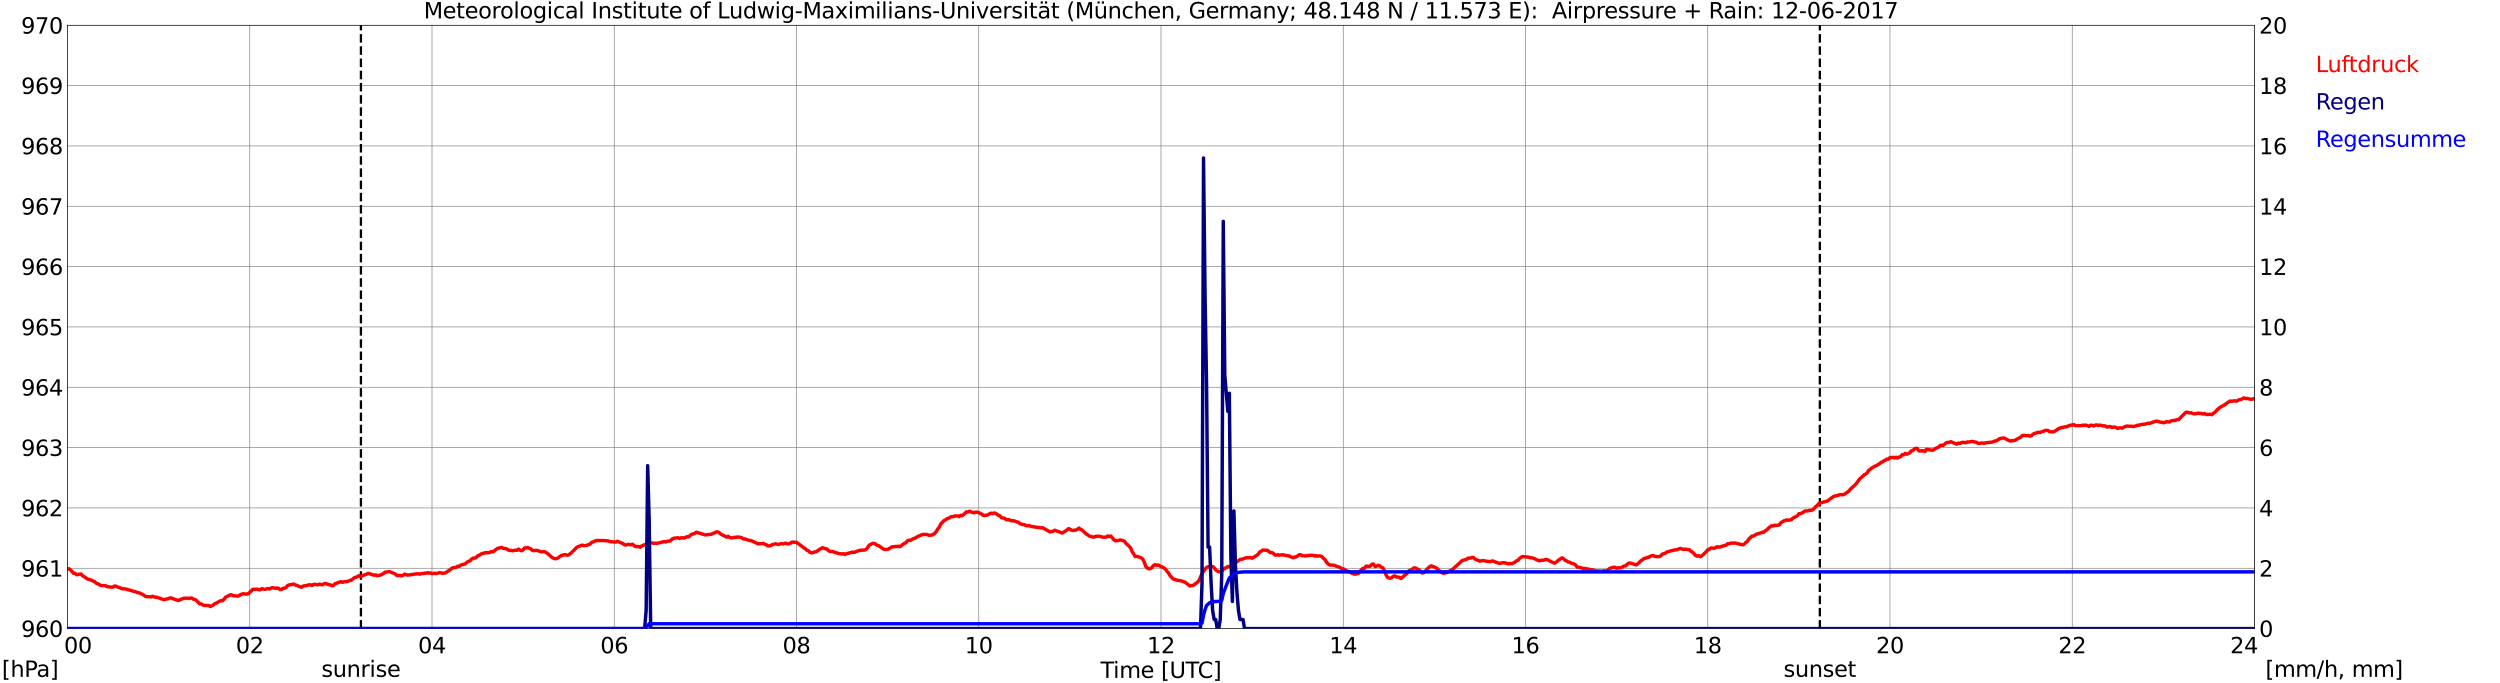 <?xml version="1.0" encoding="utf-8" standalone="no"?>
<!DOCTYPE svg PUBLIC "-//W3C//DTD SVG 1.1//EN"
  "http://www.w3.org/Graphics/SVG/1.1/DTD/svg11.dtd">
<svg xmlns:xlink="http://www.w3.org/1999/xlink" width="1085.4pt" height="296.64pt" viewBox="0 0 1085.4 296.64" xmlns="http://www.w3.org/2000/svg" version="1.1">
 <defs>
  <style type="text/css">*{stroke-linejoin: round; stroke-linecap: butt}</style>
 </defs>
 <g id="figure_1">
  <g id="patch_1">
   <path d="M 0 296.64 
L 1085.4 296.64 
L 1085.4 0 
L 0 0 
z
" style="fill: #ffffff"/>
  </g>
  <g id="axes_1">
   <g id="patch_2">
    <path d="M 29.306 272.909 
L 978.814 272.909 
L 978.814 10.976 
L 29.306 10.976 
z
" style="fill: #ffffff"/>
   </g>
   <g id="patch_3">
    <path d="M 978.814 272.909 
L 978.814 272.909 
L 978.814 10.976 
L 978.814 10.976 
z
" clip-path="url(#pc40d61f393)" style="fill: #d3d3d3; opacity: 0.25; stroke: #d3d3d3; stroke-linejoin: miter"/>
   </g>
   <g id="matplotlib.axis_1">
    <g id="xtick_1">
     <g id="line2d_1">
      <path d="M 29.306 272.909 
L 29.306 10.976 
" clip-path="url(#pc40d61f393)" style="fill: none; stroke: #808080; stroke-width: 0.3; stroke-linecap: square"/>
     </g>
     <g id="line2d_2"/>
     <g id="text_1">
      <!--    00 -->
      <g transform="translate(18.733 283.627) scale(0.095 -0.095)">
       <defs>
        <path id="DejaVuSans-20" transform="scale(0.016)"/>
        <path id="DejaVuSans-30" d="M 2034 4250 
Q 1547 4250 1301 3770 
Q 1056 3291 1056 2328 
Q 1056 1369 1301 889 
Q 1547 409 2034 409 
Q 2525 409 2770 889 
Q 3016 1369 3016 2328 
Q 3016 3291 2770 3770 
Q 2525 4250 2034 4250 
z
M 2034 4750 
Q 2819 4750 3233 4129 
Q 3647 3509 3647 2328 
Q 3647 1150 3233 529 
Q 2819 -91 2034 -91 
Q 1250 -91 836 529 
Q 422 1150 422 2328 
Q 422 3509 836 4129 
Q 1250 4750 2034 4750 
z
" transform="scale(0.016)"/>
       </defs>
       <use xlink:href="#DejaVuSans-20"/>
       <use xlink:href="#DejaVuSans-20" transform="translate(31.787 0)"/>
       <use xlink:href="#DejaVuSans-20" transform="translate(63.574 0)"/>
       <use xlink:href="#DejaVuSans-30" transform="translate(95.361 0)"/>
       <use xlink:href="#DejaVuSans-30" transform="translate(158.984 0)"/>
      </g>
     </g>
    </g>
    <g id="xtick_2">
     <g id="line2d_3">
      <path d="M 108.431 272.909 
L 108.431 10.976 
" clip-path="url(#pc40d61f393)" style="fill: none; stroke: #808080; stroke-width: 0.3; stroke-linecap: square"/>
     </g>
     <g id="line2d_4"/>
     <g id="text_2">
      <!-- 02 -->
      <g transform="translate(102.387 283.627) scale(0.095 -0.095)">
       <defs>
        <path id="DejaVuSans-32" d="M 1228 531 
L 3431 531 
L 3431 0 
L 469 0 
L 469 531 
Q 828 903 1448 1529 
Q 2069 2156 2228 2338 
Q 2531 2678 2651 2914 
Q 2772 3150 2772 3378 
Q 2772 3750 2511 3984 
Q 2250 4219 1831 4219 
Q 1534 4219 1204 4116 
Q 875 4013 500 3803 
L 500 4441 
Q 881 4594 1212 4672 
Q 1544 4750 1819 4750 
Q 2544 4750 2975 4387 
Q 3406 4025 3406 3419 
Q 3406 3131 3298 2873 
Q 3191 2616 2906 2266 
Q 2828 2175 2409 1742 
Q 1991 1309 1228 531 
z
" transform="scale(0.016)"/>
       </defs>
       <use xlink:href="#DejaVuSans-30"/>
       <use xlink:href="#DejaVuSans-32" transform="translate(63.623 0)"/>
      </g>
     </g>
    </g>
    <g id="xtick_3">
     <g id="line2d_5">
      <path d="M 187.557 272.909 
L 187.557 10.976 
" clip-path="url(#pc40d61f393)" style="fill: none; stroke: #808080; stroke-width: 0.3; stroke-linecap: square"/>
     </g>
     <g id="line2d_6"/>
     <g id="text_3">
      <!-- 04 -->
      <g transform="translate(181.513 283.627) scale(0.095 -0.095)">
       <defs>
        <path id="DejaVuSans-34" d="M 2419 4116 
L 825 1625 
L 2419 1625 
L 2419 4116 
z
M 2253 4666 
L 3047 4666 
L 3047 1625 
L 3713 1625 
L 3713 1100 
L 3047 1100 
L 3047 0 
L 2419 0 
L 2419 1100 
L 313 1100 
L 313 1709 
L 2253 4666 
z
" transform="scale(0.016)"/>
       </defs>
       <use xlink:href="#DejaVuSans-30"/>
       <use xlink:href="#DejaVuSans-34" transform="translate(63.623 0)"/>
      </g>
     </g>
    </g>
    <g id="xtick_4">
     <g id="line2d_7">
      <path d="M 266.683 272.909 
L 266.683 10.976 
" clip-path="url(#pc40d61f393)" style="fill: none; stroke: #808080; stroke-width: 0.3; stroke-linecap: square"/>
     </g>
     <g id="line2d_8"/>
     <g id="text_4">
      <!-- 06 -->
      <g transform="translate(260.638 283.627) scale(0.095 -0.095)">
       <defs>
        <path id="DejaVuSans-36" d="M 2113 2584 
Q 1688 2584 1439 2293 
Q 1191 2003 1191 1497 
Q 1191 994 1439 701 
Q 1688 409 2113 409 
Q 2538 409 2786 701 
Q 3034 994 3034 1497 
Q 3034 2003 2786 2293 
Q 2538 2584 2113 2584 
z
M 3366 4563 
L 3366 3988 
Q 3128 4100 2886 4159 
Q 2644 4219 2406 4219 
Q 1781 4219 1451 3797 
Q 1122 3375 1075 2522 
Q 1259 2794 1537 2939 
Q 1816 3084 2150 3084 
Q 2853 3084 3261 2657 
Q 3669 2231 3669 1497 
Q 3669 778 3244 343 
Q 2819 -91 2113 -91 
Q 1303 -91 875 529 
Q 447 1150 447 2328 
Q 447 3434 972 4092 
Q 1497 4750 2381 4750 
Q 2619 4750 2861 4703 
Q 3103 4656 3366 4563 
z
" transform="scale(0.016)"/>
       </defs>
       <use xlink:href="#DejaVuSans-30"/>
       <use xlink:href="#DejaVuSans-36" transform="translate(63.623 0)"/>
      </g>
     </g>
    </g>
    <g id="xtick_5">
     <g id="line2d_9">
      <path d="M 345.808 272.909 
L 345.808 10.976 
" clip-path="url(#pc40d61f393)" style="fill: none; stroke: #808080; stroke-width: 0.3; stroke-linecap: square"/>
     </g>
     <g id="line2d_10"/>
     <g id="text_5">
      <!-- 08 -->
      <g transform="translate(339.764 283.627) scale(0.095 -0.095)">
       <defs>
        <path id="DejaVuSans-38" d="M 2034 2216 
Q 1584 2216 1326 1975 
Q 1069 1734 1069 1313 
Q 1069 891 1326 650 
Q 1584 409 2034 409 
Q 2484 409 2743 651 
Q 3003 894 3003 1313 
Q 3003 1734 2745 1975 
Q 2488 2216 2034 2216 
z
M 1403 2484 
Q 997 2584 770 2862 
Q 544 3141 544 3541 
Q 544 4100 942 4425 
Q 1341 4750 2034 4750 
Q 2731 4750 3128 4425 
Q 3525 4100 3525 3541 
Q 3525 3141 3298 2862 
Q 3072 2584 2669 2484 
Q 3125 2378 3379 2068 
Q 3634 1759 3634 1313 
Q 3634 634 3220 271 
Q 2806 -91 2034 -91 
Q 1263 -91 848 271 
Q 434 634 434 1313 
Q 434 1759 690 2068 
Q 947 2378 1403 2484 
z
M 1172 3481 
Q 1172 3119 1398 2916 
Q 1625 2713 2034 2713 
Q 2441 2713 2670 2916 
Q 2900 3119 2900 3481 
Q 2900 3844 2670 4047 
Q 2441 4250 2034 4250 
Q 1625 4250 1398 4047 
Q 1172 3844 1172 3481 
z
" transform="scale(0.016)"/>
       </defs>
       <use xlink:href="#DejaVuSans-30"/>
       <use xlink:href="#DejaVuSans-38" transform="translate(63.623 0)"/>
      </g>
     </g>
    </g>
    <g id="xtick_6">
     <g id="line2d_11">
      <path d="M 424.934 272.909 
L 424.934 10.976 
" clip-path="url(#pc40d61f393)" style="fill: none; stroke: #808080; stroke-width: 0.3; stroke-linecap: square"/>
     </g>
     <g id="line2d_12"/>
     <g id="text_6">
      <!-- 10 -->
      <g transform="translate(418.89 283.627) scale(0.095 -0.095)">
       <defs>
        <path id="DejaVuSans-31" d="M 794 531 
L 1825 531 
L 1825 4091 
L 703 3866 
L 703 4441 
L 1819 4666 
L 2450 4666 
L 2450 531 
L 3481 531 
L 3481 0 
L 794 0 
L 794 531 
z
" transform="scale(0.016)"/>
       </defs>
       <use xlink:href="#DejaVuSans-31"/>
       <use xlink:href="#DejaVuSans-30" transform="translate(63.623 0)"/>
      </g>
     </g>
    </g>
    <g id="xtick_7">
     <g id="line2d_13">
      <path d="M 504.06 272.909 
L 504.06 10.976 
" clip-path="url(#pc40d61f393)" style="fill: none; stroke: #808080; stroke-width: 0.3; stroke-linecap: square"/>
     </g>
     <g id="line2d_14"/>
     <g id="text_7">
      <!-- 12 -->
      <g transform="translate(498.015 283.627) scale(0.095 -0.095)">
       <use xlink:href="#DejaVuSans-31"/>
       <use xlink:href="#DejaVuSans-32" transform="translate(63.623 0)"/>
      </g>
     </g>
    </g>
    <g id="xtick_8">
     <g id="line2d_15">
      <path d="M 583.185 272.909 
L 583.185 10.976 
" clip-path="url(#pc40d61f393)" style="fill: none; stroke: #808080; stroke-width: 0.3; stroke-linecap: square"/>
     </g>
     <g id="line2d_16"/>
     <g id="text_8">
      <!-- 14 -->
      <g transform="translate(577.141 283.627) scale(0.095 -0.095)">
       <use xlink:href="#DejaVuSans-31"/>
       <use xlink:href="#DejaVuSans-34" transform="translate(63.623 0)"/>
      </g>
     </g>
    </g>
    <g id="xtick_9">
     <g id="line2d_17">
      <path d="M 662.311 272.909 
L 662.311 10.976 
" clip-path="url(#pc40d61f393)" style="fill: none; stroke: #808080; stroke-width: 0.3; stroke-linecap: square"/>
     </g>
     <g id="line2d_18"/>
     <g id="text_9">
      <!-- 16 -->
      <g transform="translate(656.267 283.627) scale(0.095 -0.095)">
       <use xlink:href="#DejaVuSans-31"/>
       <use xlink:href="#DejaVuSans-36" transform="translate(63.623 0)"/>
      </g>
     </g>
    </g>
    <g id="xtick_10">
     <g id="line2d_19">
      <path d="M 741.437 272.909 
L 741.437 10.976 
" clip-path="url(#pc40d61f393)" style="fill: none; stroke: #808080; stroke-width: 0.3; stroke-linecap: square"/>
     </g>
     <g id="line2d_20"/>
     <g id="text_10">
      <!-- 18 -->
      <g transform="translate(735.392 283.627) scale(0.095 -0.095)">
       <use xlink:href="#DejaVuSans-31"/>
       <use xlink:href="#DejaVuSans-38" transform="translate(63.623 0)"/>
      </g>
     </g>
    </g>
    <g id="xtick_11">
     <g id="line2d_21">
      <path d="M 820.562 272.909 
L 820.562 10.976 
" clip-path="url(#pc40d61f393)" style="fill: none; stroke: #808080; stroke-width: 0.3; stroke-linecap: square"/>
     </g>
     <g id="line2d_22"/>
     <g id="text_11">
      <!-- 20 -->
      <g transform="translate(814.518 283.627) scale(0.095 -0.095)">
       <use xlink:href="#DejaVuSans-32"/>
       <use xlink:href="#DejaVuSans-30" transform="translate(63.623 0)"/>
      </g>
     </g>
    </g>
    <g id="xtick_12">
     <g id="line2d_23">
      <path d="M 899.688 272.909 
L 899.688 10.976 
" clip-path="url(#pc40d61f393)" style="fill: none; stroke: #808080; stroke-width: 0.3; stroke-linecap: square"/>
     </g>
     <g id="line2d_24"/>
     <g id="text_12">
      <!-- 22 -->
      <g transform="translate(893.644 283.627) scale(0.095 -0.095)">
       <use xlink:href="#DejaVuSans-32"/>
       <use xlink:href="#DejaVuSans-32" transform="translate(63.623 0)"/>
      </g>
     </g>
    </g>
    <g id="xtick_13">
     <g id="line2d_25">
      <path d="M 978.814 272.909 
L 978.814 10.976 
" clip-path="url(#pc40d61f393)" style="fill: none; stroke: #808080; stroke-width: 0.3; stroke-linecap: square"/>
     </g>
     <g id="line2d_26"/>
     <g id="text_13">
      <!-- 24    -->
      <g transform="translate(968.241 283.627) scale(0.095 -0.095)">
       <use xlink:href="#DejaVuSans-32"/>
       <use xlink:href="#DejaVuSans-34" transform="translate(63.623 0)"/>
       <use xlink:href="#DejaVuSans-20" transform="translate(127.246 0)"/>
       <use xlink:href="#DejaVuSans-20" transform="translate(159.033 0)"/>
       <use xlink:href="#DejaVuSans-20" transform="translate(190.82 0)"/>
      </g>
     </g>
    </g>
    <g id="text_14">
     <!-- Time [UTC] -->
     <g transform="translate(477.806 294.322) scale(0.095 -0.095)">
      <defs>
       <path id="DejaVuSans-54" d="M -19 4666 
L 3928 4666 
L 3928 4134 
L 2272 4134 
L 2272 0 
L 1638 0 
L 1638 4134 
L -19 4134 
L -19 4666 
z
" transform="scale(0.016)"/>
       <path id="DejaVuSans-69" d="M 603 3500 
L 1178 3500 
L 1178 0 
L 603 0 
L 603 3500 
z
M 603 4863 
L 1178 4863 
L 1178 4134 
L 603 4134 
L 603 4863 
z
" transform="scale(0.016)"/>
       <path id="DejaVuSans-6d" d="M 3328 2828 
Q 3544 3216 3844 3400 
Q 4144 3584 4550 3584 
Q 5097 3584 5394 3201 
Q 5691 2819 5691 2113 
L 5691 0 
L 5113 0 
L 5113 2094 
Q 5113 2597 4934 2840 
Q 4756 3084 4391 3084 
Q 3944 3084 3684 2787 
Q 3425 2491 3425 1978 
L 3425 0 
L 2847 0 
L 2847 2094 
Q 2847 2600 2669 2842 
Q 2491 3084 2119 3084 
Q 1678 3084 1418 2786 
Q 1159 2488 1159 1978 
L 1159 0 
L 581 0 
L 581 3500 
L 1159 3500 
L 1159 2956 
Q 1356 3278 1631 3431 
Q 1906 3584 2284 3584 
Q 2666 3584 2933 3390 
Q 3200 3197 3328 2828 
z
" transform="scale(0.016)"/>
       <path id="DejaVuSans-65" d="M 3597 1894 
L 3597 1613 
L 953 1613 
Q 991 1019 1311 708 
Q 1631 397 2203 397 
Q 2534 397 2845 478 
Q 3156 559 3463 722 
L 3463 178 
Q 3153 47 2828 -22 
Q 2503 -91 2169 -91 
Q 1331 -91 842 396 
Q 353 884 353 1716 
Q 353 2575 817 3079 
Q 1281 3584 2069 3584 
Q 2775 3584 3186 3129 
Q 3597 2675 3597 1894 
z
M 3022 2063 
Q 3016 2534 2758 2815 
Q 2500 3097 2075 3097 
Q 1594 3097 1305 2825 
Q 1016 2553 972 2059 
L 3022 2063 
z
" transform="scale(0.016)"/>
       <path id="DejaVuSans-5b" d="M 550 4863 
L 1875 4863 
L 1875 4416 
L 1125 4416 
L 1125 -397 
L 1875 -397 
L 1875 -844 
L 550 -844 
L 550 4863 
z
" transform="scale(0.016)"/>
       <path id="DejaVuSans-55" d="M 556 4666 
L 1191 4666 
L 1191 1831 
Q 1191 1081 1462 751 
Q 1734 422 2344 422 
Q 2950 422 3222 751 
Q 3494 1081 3494 1831 
L 3494 4666 
L 4128 4666 
L 4128 1753 
Q 4128 841 3676 375 
Q 3225 -91 2344 -91 
Q 1459 -91 1007 375 
Q 556 841 556 1753 
L 556 4666 
z
" transform="scale(0.016)"/>
       <path id="DejaVuSans-43" d="M 4122 4306 
L 4122 3641 
Q 3803 3938 3442 4084 
Q 3081 4231 2675 4231 
Q 1875 4231 1450 3742 
Q 1025 3253 1025 2328 
Q 1025 1406 1450 917 
Q 1875 428 2675 428 
Q 3081 428 3442 575 
Q 3803 722 4122 1019 
L 4122 359 
Q 3791 134 3420 21 
Q 3050 -91 2638 -91 
Q 1578 -91 968 557 
Q 359 1206 359 2328 
Q 359 3453 968 4101 
Q 1578 4750 2638 4750 
Q 3056 4750 3426 4639 
Q 3797 4528 4122 4306 
z
" transform="scale(0.016)"/>
       <path id="DejaVuSans-5d" d="M 1947 4863 
L 1947 -844 
L 622 -844 
L 622 -397 
L 1369 -397 
L 1369 4416 
L 622 4416 
L 622 4863 
L 1947 4863 
z
" transform="scale(0.016)"/>
      </defs>
      <use xlink:href="#DejaVuSans-54"/>
      <use xlink:href="#DejaVuSans-69" transform="translate(57.959 0)"/>
      <use xlink:href="#DejaVuSans-6d" transform="translate(85.742 0)"/>
      <use xlink:href="#DejaVuSans-65" transform="translate(183.154 0)"/>
      <use xlink:href="#DejaVuSans-20" transform="translate(244.678 0)"/>
      <use xlink:href="#DejaVuSans-5b" transform="translate(276.465 0)"/>
      <use xlink:href="#DejaVuSans-55" transform="translate(315.479 0)"/>
      <use xlink:href="#DejaVuSans-54" transform="translate(388.672 0)"/>
      <use xlink:href="#DejaVuSans-43" transform="translate(443.881 0)"/>
      <use xlink:href="#DejaVuSans-5d" transform="translate(513.705 0)"/>
     </g>
    </g>
   </g>
   <g id="matplotlib.axis_2">
    <g id="ytick_1">
     <g id="line2d_27">
      <path d="M 29.306 272.909 
L 978.814 272.909 
" clip-path="url(#pc40d61f393)" style="fill: none; stroke: #808080; stroke-width: 0.3; stroke-linecap: square"/>
     </g>
     <g id="line2d_28"/>
     <g id="text_15">
      <!-- 960 -->
      <g transform="translate(9.173 276.518) scale(0.095 -0.095)">
       <defs>
        <path id="DejaVuSans-39" d="M 703 97 
L 703 672 
Q 941 559 1184 500 
Q 1428 441 1663 441 
Q 2288 441 2617 861 
Q 2947 1281 2994 2138 
Q 2813 1869 2534 1725 
Q 2256 1581 1919 1581 
Q 1219 1581 811 2004 
Q 403 2428 403 3163 
Q 403 3881 828 4315 
Q 1253 4750 1959 4750 
Q 2769 4750 3195 4129 
Q 3622 3509 3622 2328 
Q 3622 1225 3098 567 
Q 2575 -91 1691 -91 
Q 1453 -91 1209 -44 
Q 966 3 703 97 
z
M 1959 2075 
Q 2384 2075 2632 2365 
Q 2881 2656 2881 3163 
Q 2881 3666 2632 3958 
Q 2384 4250 1959 4250 
Q 1534 4250 1286 3958 
Q 1038 3666 1038 3163 
Q 1038 2656 1286 2365 
Q 1534 2075 1959 2075 
z
" transform="scale(0.016)"/>
       </defs>
       <use xlink:href="#DejaVuSans-39"/>
       <use xlink:href="#DejaVuSans-36" transform="translate(63.623 0)"/>
       <use xlink:href="#DejaVuSans-30" transform="translate(127.246 0)"/>
      </g>
     </g>
    </g>
    <g id="ytick_2">
     <g id="line2d_29">
      <path d="M 29.306 246.715 
L 978.814 246.715 
" clip-path="url(#pc40d61f393)" style="fill: none; stroke: #808080; stroke-width: 0.3; stroke-linecap: square"/>
     </g>
     <g id="line2d_30"/>
     <g id="text_16">
      <!-- 961 -->
      <g transform="translate(9.173 250.325) scale(0.095 -0.095)">
       <use xlink:href="#DejaVuSans-39"/>
       <use xlink:href="#DejaVuSans-36" transform="translate(63.623 0)"/>
       <use xlink:href="#DejaVuSans-31" transform="translate(127.246 0)"/>
      </g>
     </g>
    </g>
    <g id="ytick_3">
     <g id="line2d_31">
      <path d="M 29.306 220.522 
L 978.814 220.522 
" clip-path="url(#pc40d61f393)" style="fill: none; stroke: #808080; stroke-width: 0.3; stroke-linecap: square"/>
     </g>
     <g id="line2d_32"/>
     <g id="text_17">
      <!-- 962 -->
      <g transform="translate(9.173 224.131) scale(0.095 -0.095)">
       <use xlink:href="#DejaVuSans-39"/>
       <use xlink:href="#DejaVuSans-36" transform="translate(63.623 0)"/>
       <use xlink:href="#DejaVuSans-32" transform="translate(127.246 0)"/>
      </g>
     </g>
    </g>
    <g id="ytick_4">
     <g id="line2d_33">
      <path d="M 29.306 194.329 
L 978.814 194.329 
" clip-path="url(#pc40d61f393)" style="fill: none; stroke: #808080; stroke-width: 0.3; stroke-linecap: square"/>
     </g>
     <g id="line2d_34"/>
     <g id="text_18">
      <!-- 963 -->
      <g transform="translate(9.173 197.938) scale(0.095 -0.095)">
       <defs>
        <path id="DejaVuSans-33" d="M 2597 2516 
Q 3050 2419 3304 2112 
Q 3559 1806 3559 1356 
Q 3559 666 3084 287 
Q 2609 -91 1734 -91 
Q 1441 -91 1130 -33 
Q 819 25 488 141 
L 488 750 
Q 750 597 1062 519 
Q 1375 441 1716 441 
Q 2309 441 2620 675 
Q 2931 909 2931 1356 
Q 2931 1769 2642 2001 
Q 2353 2234 1838 2234 
L 1294 2234 
L 1294 2753 
L 1863 2753 
Q 2328 2753 2575 2939 
Q 2822 3125 2822 3475 
Q 2822 3834 2567 4026 
Q 2313 4219 1838 4219 
Q 1578 4219 1281 4162 
Q 984 4106 628 3988 
L 628 4550 
Q 988 4650 1302 4700 
Q 1616 4750 1894 4750 
Q 2613 4750 3031 4423 
Q 3450 4097 3450 3541 
Q 3450 3153 3228 2886 
Q 3006 2619 2597 2516 
z
" transform="scale(0.016)"/>
       </defs>
       <use xlink:href="#DejaVuSans-39"/>
       <use xlink:href="#DejaVuSans-36" transform="translate(63.623 0)"/>
       <use xlink:href="#DejaVuSans-33" transform="translate(127.246 0)"/>
      </g>
     </g>
    </g>
    <g id="ytick_5">
     <g id="line2d_35">
      <path d="M 29.306 168.136 
L 978.814 168.136 
" clip-path="url(#pc40d61f393)" style="fill: none; stroke: #808080; stroke-width: 0.3; stroke-linecap: square"/>
     </g>
     <g id="line2d_36"/>
     <g id="text_19">
      <!-- 964 -->
      <g transform="translate(9.173 171.745) scale(0.095 -0.095)">
       <use xlink:href="#DejaVuSans-39"/>
       <use xlink:href="#DejaVuSans-36" transform="translate(63.623 0)"/>
       <use xlink:href="#DejaVuSans-34" transform="translate(127.246 0)"/>
      </g>
     </g>
    </g>
    <g id="ytick_6">
     <g id="line2d_37">
      <path d="M 29.306 141.942 
L 978.814 141.942 
" clip-path="url(#pc40d61f393)" style="fill: none; stroke: #808080; stroke-width: 0.3; stroke-linecap: square"/>
     </g>
     <g id="line2d_38"/>
     <g id="text_20">
      <!-- 965 -->
      <g transform="translate(9.173 145.551) scale(0.095 -0.095)">
       <defs>
        <path id="DejaVuSans-35" d="M 691 4666 
L 3169 4666 
L 3169 4134 
L 1269 4134 
L 1269 2991 
Q 1406 3038 1543 3061 
Q 1681 3084 1819 3084 
Q 2600 3084 3056 2656 
Q 3513 2228 3513 1497 
Q 3513 744 3044 326 
Q 2575 -91 1722 -91 
Q 1428 -91 1123 -41 
Q 819 9 494 109 
L 494 744 
Q 775 591 1075 516 
Q 1375 441 1709 441 
Q 2250 441 2565 725 
Q 2881 1009 2881 1497 
Q 2881 1984 2565 2268 
Q 2250 2553 1709 2553 
Q 1456 2553 1204 2497 
Q 953 2441 691 2322 
L 691 4666 
z
" transform="scale(0.016)"/>
       </defs>
       <use xlink:href="#DejaVuSans-39"/>
       <use xlink:href="#DejaVuSans-36" transform="translate(63.623 0)"/>
       <use xlink:href="#DejaVuSans-35" transform="translate(127.246 0)"/>
      </g>
     </g>
    </g>
    <g id="ytick_7">
     <g id="line2d_39">
      <path d="M 29.306 115.749 
L 978.814 115.749 
" clip-path="url(#pc40d61f393)" style="fill: none; stroke: #808080; stroke-width: 0.3; stroke-linecap: square"/>
     </g>
     <g id="line2d_40"/>
     <g id="text_21">
      <!-- 966 -->
      <g transform="translate(9.173 119.358) scale(0.095 -0.095)">
       <use xlink:href="#DejaVuSans-39"/>
       <use xlink:href="#DejaVuSans-36" transform="translate(63.623 0)"/>
       <use xlink:href="#DejaVuSans-36" transform="translate(127.246 0)"/>
      </g>
     </g>
    </g>
    <g id="ytick_8">
     <g id="line2d_41">
      <path d="M 29.306 89.556 
L 978.814 89.556 
" clip-path="url(#pc40d61f393)" style="fill: none; stroke: #808080; stroke-width: 0.3; stroke-linecap: square"/>
     </g>
     <g id="line2d_42"/>
     <g id="text_22">
      <!-- 967 -->
      <g transform="translate(9.173 93.165) scale(0.095 -0.095)">
       <defs>
        <path id="DejaVuSans-37" d="M 525 4666 
L 3525 4666 
L 3525 4397 
L 1831 0 
L 1172 0 
L 2766 4134 
L 525 4134 
L 525 4666 
z
" transform="scale(0.016)"/>
       </defs>
       <use xlink:href="#DejaVuSans-39"/>
       <use xlink:href="#DejaVuSans-36" transform="translate(63.623 0)"/>
       <use xlink:href="#DejaVuSans-37" transform="translate(127.246 0)"/>
      </g>
     </g>
    </g>
    <g id="ytick_9">
     <g id="line2d_43">
      <path d="M 29.306 63.362 
L 978.814 63.362 
" clip-path="url(#pc40d61f393)" style="fill: none; stroke: #808080; stroke-width: 0.3; stroke-linecap: square"/>
     </g>
     <g id="line2d_44"/>
     <g id="text_23">
      <!-- 968 -->
      <g transform="translate(9.173 66.972) scale(0.095 -0.095)">
       <use xlink:href="#DejaVuSans-39"/>
       <use xlink:href="#DejaVuSans-36" transform="translate(63.623 0)"/>
       <use xlink:href="#DejaVuSans-38" transform="translate(127.246 0)"/>
      </g>
     </g>
    </g>
    <g id="ytick_10">
     <g id="line2d_45">
      <path d="M 29.306 37.169 
L 978.814 37.169 
" clip-path="url(#pc40d61f393)" style="fill: none; stroke: #808080; stroke-width: 0.3; stroke-linecap: square"/>
     </g>
     <g id="line2d_46"/>
     <g id="text_24">
      <!-- 969 -->
      <g transform="translate(9.173 40.778) scale(0.095 -0.095)">
       <use xlink:href="#DejaVuSans-39"/>
       <use xlink:href="#DejaVuSans-36" transform="translate(63.623 0)"/>
       <use xlink:href="#DejaVuSans-39" transform="translate(127.246 0)"/>
      </g>
     </g>
    </g>
    <g id="ytick_11">
     <g id="line2d_47">
      <path d="M 29.306 10.976 
L 978.814 10.976 
" clip-path="url(#pc40d61f393)" style="fill: none; stroke: #808080; stroke-width: 0.3; stroke-linecap: square"/>
     </g>
     <g id="line2d_48"/>
     <g id="text_25">
      <!-- 970 -->
      <g transform="translate(9.173 14.585) scale(0.095 -0.095)">
       <use xlink:href="#DejaVuSans-39"/>
       <use xlink:href="#DejaVuSans-37" transform="translate(63.623 0)"/>
       <use xlink:href="#DejaVuSans-30" transform="translate(127.246 0)"/>
      </g>
     </g>
    </g>
   </g>
   <g id="line2d_49">
    <path d="M 156.698 272.909 
L 156.698 10.976 
" clip-path="url(#pc40d61f393)" style="fill: none; stroke-dasharray: 3.7,1.6; stroke-dashoffset: 0; stroke: #000000"/>
   </g>
   <g id="line2d_50">
    <path d="M 790.099 272.909 
L 790.099 10.976 
" clip-path="url(#pc40d61f393)" style="fill: none; stroke-dasharray: 3.7,1.6; stroke-dashoffset: 0; stroke: #000000"/>
   </g>
   <g id="line2d_51">
    <path d="M 29.306 247.152 
L 29.965 246.912 
L 30.625 247.397 
L 31.943 248.916 
L 32.603 248.863 
L 33.262 249.544 
L 34.581 249.282 
L 35.24 249.23 
L 35.9 250.016 
L 36.559 250.383 
L 37.878 251.326 
L 39.856 251.954 
L 41.175 252.635 
L 41.834 253.264 
L 42.493 253.473 
L 43.812 254.207 
L 45.79 254.259 
L 46.45 254.731 
L 47.109 254.731 
L 47.768 254.888 
L 49.087 254.888 
L 49.747 254.416 
L 50.406 254.521 
L 51.065 254.888 
L 51.725 255.045 
L 53.043 255.621 
L 54.362 255.674 
L 57 256.407 
L 58.319 256.826 
L 58.978 256.931 
L 59.637 257.298 
L 60.297 257.35 
L 62.275 258.241 
L 62.934 258.817 
L 63.594 259.026 
L 64.912 259.079 
L 65.572 259.184 
L 66.231 258.869 
L 67.55 259.341 
L 68.209 259.341 
L 70.847 260.284 
L 71.506 260.336 
L 72.166 260.074 
L 72.825 260.022 
L 73.484 259.707 
L 74.144 259.55 
L 75.462 260.074 
L 77.441 260.703 
L 79.419 259.865 
L 80.078 259.707 
L 81.397 259.707 
L 82.056 259.865 
L 82.716 259.603 
L 83.375 259.707 
L 84.034 260.179 
L 84.694 260.284 
L 85.353 260.755 
L 86.672 262.17 
L 87.331 262.17 
L 87.991 262.589 
L 88.65 262.851 
L 90.628 262.903 
L 91.288 263.322 
L 92.606 262.693 
L 93.266 262.065 
L 93.925 261.855 
L 95.244 261.069 
L 95.903 260.807 
L 96.563 260.807 
L 97.222 260.231 
L 97.881 259.341 
L 99.86 258.293 
L 100.519 258.241 
L 101.178 258.607 
L 103.156 258.817 
L 103.816 258.66 
L 104.475 258.083 
L 105.794 257.769 
L 106.453 257.926 
L 107.772 257.821 
L 109.75 255.883 
L 111.728 255.778 
L 112.388 256.04 
L 113.047 256.04 
L 113.707 255.569 
L 115.025 255.883 
L 116.344 255.516 
L 117.003 255.726 
L 117.663 255.307 
L 118.322 255.15 
L 119.641 255.412 
L 120.3 255.307 
L 120.96 255.464 
L 121.619 255.988 
L 122.278 255.883 
L 122.938 255.412 
L 123.597 255.359 
L 124.257 254.993 
L 124.916 254.207 
L 125.575 253.945 
L 127.553 253.578 
L 128.213 253.997 
L 128.872 254.102 
L 129.532 254.521 
L 130.191 254.678 
L 130.85 254.993 
L 131.51 254.521 
L 132.169 254.312 
L 132.829 254.312 
L 134.147 253.892 
L 134.807 253.892 
L 135.466 254.207 
L 136.125 253.735 
L 136.785 253.683 
L 138.104 253.892 
L 138.763 253.578 
L 139.422 253.84 
L 140.082 253.84 
L 140.741 253.421 
L 141.4 253.316 
L 142.719 253.84 
L 143.379 253.892 
L 144.038 254.312 
L 144.697 254.259 
L 145.357 253.473 
L 147.994 252.53 
L 148.654 252.845 
L 149.313 252.583 
L 149.972 252.478 
L 150.632 252.53 
L 151.951 252.007 
L 152.61 251.849 
L 153.929 250.749 
L 154.588 250.644 
L 155.907 249.911 
L 156.566 250.383 
L 157.885 249.702 
L 158.544 249.544 
L 159.863 248.916 
L 162.501 249.754 
L 163.16 249.597 
L 163.819 249.963 
L 165.138 249.702 
L 166.457 249.073 
L 167.116 248.444 
L 169.094 248.182 
L 170.413 248.706 
L 171.073 248.916 
L 171.732 249.282 
L 172.391 249.911 
L 173.71 249.806 
L 174.37 250.016 
L 175.029 249.754 
L 175.688 249.282 
L 177.007 249.702 
L 180.963 249.125 
L 181.623 249.125 
L 182.282 249.282 
L 182.941 249.02 
L 183.601 249.02 
L 184.26 248.863 
L 184.92 248.863 
L 185.579 248.654 
L 186.238 248.811 
L 186.898 248.759 
L 187.557 249.02 
L 188.876 248.863 
L 189.535 249.02 
L 190.854 248.601 
L 192.173 248.916 
L 193.492 248.706 
L 194.151 248.182 
L 195.47 247.344 
L 196.129 246.715 
L 196.788 246.506 
L 197.448 246.454 
L 198.107 246.244 
L 198.767 245.825 
L 199.426 245.877 
L 200.085 245.301 
L 202.063 244.777 
L 202.723 244.149 
L 203.382 243.729 
L 204.042 243.52 
L 204.701 242.786 
L 205.36 242.315 
L 206.02 242.315 
L 206.679 242.105 
L 207.339 241.32 
L 207.998 241.11 
L 209.317 240.272 
L 209.976 240.272 
L 210.635 239.958 
L 212.614 239.905 
L 213.273 239.486 
L 213.932 239.643 
L 215.91 238.124 
L 217.889 237.653 
L 218.548 238.124 
L 219.207 238.124 
L 219.867 238.281 
L 221.186 239.015 
L 221.845 238.962 
L 222.504 239.119 
L 223.823 238.857 
L 224.482 238.91 
L 225.142 238.386 
L 225.801 238.91 
L 226.461 239.119 
L 227.12 238.753 
L 227.779 237.862 
L 228.439 237.915 
L 229.098 237.705 
L 229.757 238.072 
L 230.417 238.229 
L 231.076 238.91 
L 231.736 239.067 
L 233.054 238.91 
L 235.033 239.591 
L 236.351 239.486 
L 237.67 240.22 
L 239.648 242.001 
L 240.308 242.367 
L 240.967 242.577 
L 241.626 242.525 
L 242.286 242.21 
L 243.604 241.215 
L 244.923 240.848 
L 245.583 240.848 
L 246.242 241.058 
L 246.901 240.901 
L 248.22 239.853 
L 250.198 237.81 
L 250.858 237.391 
L 252.836 236.657 
L 253.495 236.919 
L 254.814 236.762 
L 255.473 236.448 
L 256.133 236.291 
L 256.792 235.557 
L 258.77 234.719 
L 259.43 234.614 
L 260.089 234.719 
L 261.408 234.667 
L 264.045 234.824 
L 264.705 235.138 
L 267.342 235.348 
L 268.002 234.981 
L 270.639 236.081 
L 271.298 236.605 
L 271.958 236.605 
L 272.617 236.343 
L 273.936 236.5 
L 274.595 236.291 
L 275.914 237.286 
L 276.573 237.338 
L 277.233 237.234 
L 277.892 237.6 
L 278.552 237.076 
L 281.189 235.871 
L 282.508 235.662 
L 283.827 235.871 
L 284.486 235.819 
L 285.145 235.924 
L 288.442 235.138 
L 289.102 235.295 
L 289.761 234.981 
L 291.08 234.824 
L 291.739 234.09 
L 292.399 233.724 
L 294.377 233.462 
L 295.036 233.776 
L 295.696 233.514 
L 296.355 233.462 
L 297.014 233.619 
L 298.333 232.99 
L 298.992 233.095 
L 300.311 231.942 
L 301.63 231.628 
L 302.289 231.052 
L 306.246 232.257 
L 308.883 231.942 
L 309.543 231.576 
L 310.202 231.366 
L 310.861 231 
L 311.521 230.895 
L 312.18 231.209 
L 312.839 231.838 
L 315.477 233.2 
L 316.136 232.833 
L 316.796 233.357 
L 317.455 233.514 
L 318.114 233.514 
L 318.774 233.252 
L 319.433 233.357 
L 320.093 233.147 
L 321.411 233.252 
L 322.071 233.462 
L 322.73 233.986 
L 323.39 233.986 
L 325.368 234.667 
L 326.027 234.667 
L 329.324 236.186 
L 329.983 236.029 
L 330.643 236.081 
L 331.302 235.871 
L 331.961 236.238 
L 332.621 236.448 
L 333.28 236.972 
L 333.94 237.024 
L 334.599 236.919 
L 335.258 236.448 
L 335.918 236.343 
L 336.577 236.081 
L 337.896 236.395 
L 339.215 236.029 
L 339.874 236.133 
L 341.193 235.819 
L 341.852 236.133 
L 342.512 236.133 
L 343.171 235.871 
L 343.83 235.348 
L 345.808 235.452 
L 348.446 237.391 
L 349.105 237.967 
L 349.765 238.334 
L 350.424 238.962 
L 351.083 239.172 
L 351.743 239.905 
L 352.402 240.01 
L 353.062 239.905 
L 353.721 239.643 
L 354.38 239.539 
L 355.699 238.596 
L 357.018 237.81 
L 358.337 238.229 
L 358.996 238.334 
L 359.655 239.015 
L 360.315 239.434 
L 361.634 239.434 
L 362.293 239.8 
L 364.271 240.324 
L 365.59 240.534 
L 366.249 240.377 
L 366.909 240.743 
L 367.568 240.377 
L 368.227 240.272 
L 368.887 240.01 
L 370.206 239.696 
L 370.865 239.853 
L 372.184 239.277 
L 373.502 238.91 
L 375.481 238.805 
L 376.14 238.438 
L 377.459 236.605 
L 378.118 236.343 
L 378.777 235.924 
L 379.437 235.924 
L 380.096 236.186 
L 380.756 236.762 
L 381.415 236.867 
L 383.393 238.281 
L 384.053 238.543 
L 385.371 238.543 
L 386.69 237.81 
L 387.349 237.391 
L 388.009 237.443 
L 388.668 237.234 
L 389.328 237.286 
L 389.987 237.129 
L 390.646 237.338 
L 391.306 236.972 
L 391.965 236.343 
L 392.624 235.924 
L 393.284 235.662 
L 393.943 234.824 
L 394.603 234.509 
L 395.262 234.614 
L 396.581 233.828 
L 397.24 233.671 
L 398.559 232.885 
L 400.537 232.047 
L 402.515 232.047 
L 403.175 232.414 
L 404.493 232.309 
L 405.812 231.628 
L 406.471 230.79 
L 407.131 229.69 
L 407.79 228.852 
L 408.45 227.542 
L 409.768 226.075 
L 410.428 225.761 
L 411.087 225.237 
L 411.746 225.08 
L 412.406 224.608 
L 413.065 224.294 
L 413.725 224.346 
L 414.384 224.032 
L 415.703 223.98 
L 416.362 224.294 
L 417.022 223.718 
L 417.681 223.927 
L 419 222.827 
L 419.659 222.199 
L 420.318 222.303 
L 420.978 221.937 
L 421.637 222.303 
L 422.956 222.618 
L 423.615 222.303 
L 424.934 222.513 
L 425.593 222.984 
L 426.253 223.194 
L 426.912 223.77 
L 427.572 223.823 
L 428.89 223.508 
L 430.209 222.775 
L 430.869 223.037 
L 431.528 222.722 
L 432.187 222.827 
L 433.506 223.718 
L 434.165 223.98 
L 434.825 224.818 
L 436.144 224.975 
L 436.803 225.604 
L 438.122 225.656 
L 438.781 226.023 
L 440.1 226.128 
L 440.759 226.285 
L 441.419 226.599 
L 442.078 226.704 
L 442.737 227.332 
L 444.056 227.752 
L 444.716 227.752 
L 445.375 228.171 
L 446.034 228.275 
L 446.694 228.223 
L 448.672 228.747 
L 449.331 228.747 
L 449.991 228.956 
L 450.65 228.956 
L 451.969 229.218 
L 452.628 229.114 
L 455.925 230.947 
L 457.244 230.633 
L 457.903 230.214 
L 461.2 231.419 
L 463.178 230.161 
L 463.838 229.533 
L 464.497 229.69 
L 465.156 230.161 
L 465.816 230.318 
L 466.475 230.161 
L 467.134 230.161 
L 467.794 229.795 
L 468.453 229.271 
L 469.113 229.795 
L 469.772 230.109 
L 471.091 231.366 
L 471.75 231.942 
L 472.409 232.309 
L 473.069 232.833 
L 473.728 232.885 
L 474.388 233.147 
L 475.047 233.2 
L 475.706 232.833 
L 477.025 232.781 
L 478.344 233.095 
L 479.003 233.252 
L 480.322 233.147 
L 480.981 232.676 
L 481.641 232.99 
L 482.3 232.728 
L 483.619 234.352 
L 484.278 234.824 
L 484.938 234.614 
L 485.597 234.719 
L 486.256 234.405 
L 487.575 234.719 
L 488.235 234.981 
L 488.894 235.976 
L 489.553 236.5 
L 490.872 237.862 
L 491.532 239.539 
L 492.191 240.429 
L 492.85 241.634 
L 493.51 241.529 
L 494.828 241.948 
L 495.488 242.158 
L 496.147 242.786 
L 496.807 244.096 
L 497.466 245.93 
L 498.125 246.663 
L 498.785 246.925 
L 499.444 246.873 
L 500.103 246.401 
L 500.763 245.563 
L 501.422 245.144 
L 502.082 245.511 
L 502.741 245.249 
L 503.4 245.563 
L 504.06 246.034 
L 504.719 246.139 
L 506.038 247.135 
L 506.697 248.078 
L 507.357 248.811 
L 508.016 249.963 
L 509.335 251.378 
L 511.313 251.954 
L 512.632 252.164 
L 513.291 252.321 
L 514.61 252.845 
L 515.269 253.421 
L 515.929 253.84 
L 516.588 254.416 
L 517.247 254.207 
L 517.907 254.207 
L 519.885 252.792 
L 520.544 252.059 
L 521.863 249.02 
L 523.182 247.135 
L 523.841 246.349 
L 524.501 246.034 
L 525.16 246.139 
L 526.479 245.93 
L 527.138 246.454 
L 527.797 247.397 
L 528.457 247.92 
L 529.116 248.182 
L 529.776 248.287 
L 530.435 247.973 
L 531.094 247.187 
L 531.754 246.715 
L 532.413 246.454 
L 533.073 245.93 
L 533.732 246.034 
L 534.391 245.982 
L 535.051 245.72 
L 537.029 243.782 
L 537.688 243.468 
L 538.348 242.891 
L 539.666 242.682 
L 540.985 242.158 
L 542.304 242.158 
L 542.963 242.053 
L 543.623 242.367 
L 544.941 241.582 
L 546.26 240.639 
L 546.919 239.643 
L 547.579 239.329 
L 548.238 238.805 
L 550.216 238.91 
L 551.535 239.905 
L 552.195 239.905 
L 552.854 240.272 
L 553.513 240.953 
L 554.173 241.005 
L 554.832 240.848 
L 555.491 241.058 
L 556.151 240.901 
L 557.47 240.901 
L 558.129 241.163 
L 559.448 241.32 
L 561.426 242.158 
L 562.085 241.791 
L 562.745 241.791 
L 564.063 240.848 
L 564.723 240.848 
L 565.382 241.267 
L 566.042 241.267 
L 566.701 241.424 
L 567.36 241.215 
L 568.02 241.267 
L 568.679 241.058 
L 569.998 241.11 
L 570.657 241.372 
L 571.317 241.267 
L 571.976 241.477 
L 572.635 241.32 
L 573.295 241.424 
L 573.954 241.686 
L 574.613 242.42 
L 575.273 242.944 
L 575.932 244.096 
L 576.592 244.83 
L 577.251 245.301 
L 579.229 245.406 
L 579.889 245.72 
L 581.207 246.139 
L 581.867 246.401 
L 582.526 246.925 
L 583.185 246.925 
L 585.164 248.13 
L 585.823 248.13 
L 586.482 248.654 
L 587.801 249.23 
L 588.46 249.282 
L 589.779 248.968 
L 591.098 247.292 
L 591.757 246.768 
L 592.417 246.715 
L 593.076 245.825 
L 593.736 245.825 
L 594.395 245.982 
L 595.054 245.668 
L 595.714 244.934 
L 596.373 244.934 
L 597.032 245.982 
L 597.692 245.773 
L 598.351 245.406 
L 599.011 245.668 
L 599.67 246.244 
L 600.329 246.454 
L 600.989 247.658 
L 601.648 249.335 
L 602.307 250.592 
L 602.967 250.906 
L 603.626 251.064 
L 604.286 250.749 
L 604.945 250.173 
L 605.604 250.016 
L 606.264 250.54 
L 606.923 250.487 
L 607.582 250.697 
L 608.242 251.168 
L 608.901 250.644 
L 610.22 249.44 
L 610.879 248.916 
L 611.539 247.973 
L 612.198 247.501 
L 612.858 247.397 
L 613.517 246.768 
L 614.176 246.506 
L 614.836 246.715 
L 615.495 247.135 
L 616.154 247.397 
L 617.473 248.759 
L 618.133 248.601 
L 618.792 248.078 
L 619.451 247.187 
L 620.77 245.982 
L 621.429 245.668 
L 622.089 245.982 
L 622.748 246.139 
L 624.067 246.925 
L 624.726 247.658 
L 626.045 248.654 
L 626.705 248.916 
L 627.364 248.706 
L 628.023 248.654 
L 630.661 247.187 
L 633.958 244.201 
L 634.617 243.52 
L 635.276 243.206 
L 636.595 242.891 
L 637.255 242.367 
L 638.573 242.263 
L 639.233 241.948 
L 639.892 242.21 
L 640.552 242.839 
L 641.87 243.363 
L 642.53 243.625 
L 643.848 243.363 
L 645.827 243.729 
L 647.145 243.834 
L 647.805 243.52 
L 648.464 243.677 
L 649.783 244.201 
L 651.102 244.62 
L 652.42 244.306 
L 653.08 244.306 
L 655.058 244.83 
L 655.717 244.62 
L 656.377 244.777 
L 657.695 244.096 
L 658.355 243.52 
L 659.014 243.258 
L 659.674 242.525 
L 660.333 242.001 
L 660.992 241.634 
L 663.63 241.896 
L 664.289 242.158 
L 664.949 242.158 
L 666.267 242.525 
L 666.927 242.944 
L 668.246 243.468 
L 669.564 243.206 
L 670.224 243.258 
L 670.883 242.944 
L 671.542 242.891 
L 673.521 243.887 
L 674.839 244.515 
L 675.499 244.201 
L 676.817 243.048 
L 678.136 242.21 
L 678.796 242.525 
L 679.455 243.258 
L 680.114 243.468 
L 680.774 243.939 
L 681.433 244.096 
L 682.092 244.515 
L 682.752 244.62 
L 683.411 244.882 
L 684.071 245.301 
L 684.73 246.192 
L 686.049 246.401 
L 687.368 246.82 
L 688.027 246.768 
L 690.664 247.344 
L 691.324 247.292 
L 692.643 247.868 
L 695.28 247.973 
L 696.599 247.816 
L 697.258 247.868 
L 697.918 247.554 
L 698.577 246.977 
L 699.236 246.611 
L 699.896 246.506 
L 700.555 246.244 
L 701.215 246.349 
L 701.874 246.715 
L 702.533 246.506 
L 703.193 246.558 
L 703.852 246.454 
L 705.171 245.72 
L 705.83 245.668 
L 706.49 244.934 
L 707.149 244.515 
L 707.808 244.463 
L 710.446 245.249 
L 711.105 244.777 
L 712.424 243.415 
L 713.083 243.101 
L 713.743 242.472 
L 714.402 242.367 
L 715.062 242.053 
L 715.721 242.001 
L 716.38 241.529 
L 717.699 241.163 
L 718.358 241.582 
L 720.337 241.686 
L 720.996 241.372 
L 721.655 240.586 
L 722.974 240.22 
L 723.633 239.696 
L 725.612 239.119 
L 726.93 238.805 
L 727.59 238.648 
L 728.249 238.648 
L 728.909 238.281 
L 729.568 238.124 
L 730.887 238.543 
L 731.546 238.438 
L 733.524 238.7 
L 734.184 239.381 
L 734.843 239.748 
L 736.162 241.163 
L 736.821 241.477 
L 737.48 241.215 
L 738.14 241.686 
L 738.799 241.372 
L 740.777 239.539 
L 741.437 238.7 
L 742.096 238.491 
L 742.756 237.915 
L 744.074 238.019 
L 744.734 237.862 
L 745.393 237.391 
L 746.712 237.548 
L 747.371 237.234 
L 749.349 236.71 
L 750.009 236.081 
L 750.668 236.081 
L 751.327 235.819 
L 753.306 235.767 
L 756.602 236.552 
L 757.262 236.291 
L 757.921 235.557 
L 758.581 235.086 
L 759.24 234.09 
L 760.559 232.781 
L 761.218 232.781 
L 762.537 231.942 
L 764.515 231.366 
L 765.174 231.052 
L 765.834 231.052 
L 766.493 230.371 
L 767.153 230.004 
L 767.812 229.271 
L 769.131 228.275 
L 769.79 228.38 
L 770.449 228.013 
L 771.109 228.118 
L 772.428 227.961 
L 773.087 227.018 
L 774.406 226.18 
L 775.725 225.761 
L 776.384 225.866 
L 777.703 225.656 
L 778.362 224.975 
L 780.34 223.98 
L 781 223.037 
L 781.659 223.037 
L 782.978 222.356 
L 783.637 221.832 
L 784.956 221.832 
L 785.615 221.57 
L 786.275 221.622 
L 786.934 221.308 
L 787.593 220.836 
L 788.253 219.998 
L 788.912 219.527 
L 789.572 218.741 
L 790.231 218.374 
L 793.528 217.484 
L 794.847 216.384 
L 796.165 215.493 
L 796.825 215.284 
L 797.484 215.231 
L 798.803 214.76 
L 800.122 214.812 
L 800.781 214.55 
L 802.759 213.188 
L 803.419 212.297 
L 805.397 210.516 
L 806.056 209.783 
L 807.375 207.949 
L 808.694 206.797 
L 809.353 206.116 
L 810.012 205.854 
L 810.672 205.225 
L 811.331 204.178 
L 811.99 203.758 
L 812.65 203.182 
L 813.969 202.396 
L 814.628 202.239 
L 815.287 201.715 
L 815.947 201.401 
L 816.606 200.772 
L 817.265 200.563 
L 817.925 200.039 
L 818.584 199.777 
L 819.244 199.306 
L 819.903 199.358 
L 820.562 198.677 
L 821.222 198.677 
L 821.881 198.52 
L 822.541 198.834 
L 823.2 198.52 
L 823.859 198.887 
L 824.519 198.415 
L 825.178 198.258 
L 825.837 197.42 
L 826.497 197.472 
L 827.156 196.843 
L 827.816 197.21 
L 829.134 196.634 
L 829.794 195.743 
L 830.453 195.639 
L 831.112 194.958 
L 831.772 194.643 
L 832.431 194.696 
L 833.091 195.743 
L 833.75 195.796 
L 834.409 195.691 
L 835.069 195.743 
L 835.728 196.058 
L 836.388 195.062 
L 839.025 195.481 
L 839.684 195.167 
L 840.344 194.696 
L 841.663 194.119 
L 842.322 193.438 
L 842.981 193.281 
L 843.641 193.386 
L 844.959 192.233 
L 845.619 192.076 
L 846.278 192.076 
L 846.938 191.762 
L 848.916 192.6 
L 849.575 192.81 
L 850.235 192.391 
L 850.894 192.548 
L 851.553 192.181 
L 852.213 192.024 
L 853.531 192.233 
L 854.191 191.867 
L 854.85 191.919 
L 856.169 191.657 
L 858.147 192.024 
L 858.806 192.495 
L 859.466 192.495 
L 860.125 192.338 
L 860.785 192.338 
L 861.444 192.495 
L 862.103 192.233 
L 864.741 191.971 
L 865.4 191.814 
L 866.06 191.448 
L 866.719 191.448 
L 868.038 190.505 
L 868.697 190.295 
L 870.016 190.138 
L 871.994 191.186 
L 872.653 191.448 
L 874.632 191.238 
L 877.269 189.824 
L 877.929 189.195 
L 878.588 188.985 
L 879.907 189.195 
L 880.566 189.038 
L 881.225 189.352 
L 881.885 189.247 
L 882.544 188.619 
L 883.204 188.2 
L 883.863 188.095 
L 884.522 187.728 
L 885.182 187.676 
L 885.841 187.781 
L 886.5 187.414 
L 887.16 187.257 
L 887.819 186.942 
L 888.479 186.838 
L 889.138 186.89 
L 889.797 187.414 
L 891.116 187.519 
L 891.775 187.414 
L 893.094 186.576 
L 893.754 186.052 
L 894.413 185.895 
L 895.072 185.58 
L 895.732 185.58 
L 896.391 185.318 
L 897.051 185.371 
L 897.71 185.004 
L 899.029 184.585 
L 899.688 184.533 
L 900.347 184.323 
L 901.007 184.794 
L 903.644 184.794 
L 904.304 184.585 
L 904.963 184.637 
L 905.622 184.533 
L 906.941 185.109 
L 907.601 184.637 
L 908.26 184.585 
L 908.919 184.952 
L 909.579 184.585 
L 910.238 184.48 
L 910.898 184.69 
L 911.557 184.585 
L 912.216 184.637 
L 912.876 184.899 
L 913.535 184.847 
L 914.194 185.056 
L 914.854 185.423 
L 916.173 185.161 
L 916.832 185.58 
L 918.151 185.371 
L 919.469 185.999 
L 920.129 185.79 
L 920.788 185.737 
L 921.448 185.895 
L 922.107 185.423 
L 923.426 184.952 
L 924.745 185.109 
L 925.404 185.004 
L 926.063 185.214 
L 927.382 184.899 
L 928.041 184.585 
L 928.701 184.637 
L 929.36 184.375 
L 931.338 184.113 
L 932.657 183.747 
L 933.316 183.799 
L 935.954 182.856 
L 936.613 182.856 
L 937.932 183.275 
L 938.592 183.328 
L 939.251 183.537 
L 939.91 183.432 
L 940.57 183.066 
L 941.888 183.223 
L 942.548 182.751 
L 943.207 182.594 
L 944.526 182.489 
L 945.185 182.175 
L 945.845 182.228 
L 947.163 180.813 
L 947.823 180.237 
L 948.482 179.503 
L 949.142 178.98 
L 949.801 178.98 
L 950.46 179.294 
L 951.12 179.189 
L 952.438 179.661 
L 953.757 179.556 
L 954.417 179.346 
L 955.076 179.503 
L 955.735 179.503 
L 956.395 179.765 
L 957.054 179.503 
L 957.714 179.975 
L 959.032 179.923 
L 959.692 179.818 
L 960.351 180.027 
L 961.01 179.399 
L 961.67 178.98 
L 962.329 178.194 
L 963.648 176.989 
L 966.285 175.47 
L 966.945 174.893 
L 968.264 174.108 
L 968.923 174.212 
L 970.242 174.003 
L 970.901 174.212 
L 972.22 173.531 
L 972.879 173.479 
L 974.198 172.746 
L 974.857 173.06 
L 975.517 172.955 
L 977.495 173.374 
L 978.154 173.2 
L 978.154 173.2 
" clip-path="url(#pc40d61f393)" style="fill: none; stroke: #ff0000; stroke-width: 1.5; stroke-linecap: square"/>
   </g>
   <g id="patch_4">
    <path d="M 29.306 272.909 
L 29.306 10.976 
" style="fill: none; stroke: #000000; stroke-width: 0.3; stroke-linejoin: miter; stroke-linecap: square"/>
   </g>
   <g id="patch_5">
    <path d="M 29.306 272.909 
L 978.814 272.909 
" style="fill: none; stroke: #000000; stroke-width: 0.3; stroke-linejoin: miter; stroke-linecap: square"/>
   </g>
   <g id="patch_6">
    <path d="M 29.306 10.976 
L 978.814 10.976 
" style="fill: none; stroke: #000000; stroke-width: 0.3; stroke-linejoin: miter; stroke-linecap: square"/>
   </g>
   <g id="text_26">
    <!-- sunrise -->
    <g transform="translate(139.534 293.863) scale(0.095 -0.095)">
     <defs>
      <path id="DejaVuSans-73" d="M 2834 3397 
L 2834 2853 
Q 2591 2978 2328 3040 
Q 2066 3103 1784 3103 
Q 1356 3103 1142 2972 
Q 928 2841 928 2578 
Q 928 2378 1081 2264 
Q 1234 2150 1697 2047 
L 1894 2003 
Q 2506 1872 2764 1633 
Q 3022 1394 3022 966 
Q 3022 478 2636 193 
Q 2250 -91 1575 -91 
Q 1294 -91 989 -36 
Q 684 19 347 128 
L 347 722 
Q 666 556 975 473 
Q 1284 391 1588 391 
Q 1994 391 2212 530 
Q 2431 669 2431 922 
Q 2431 1156 2273 1281 
Q 2116 1406 1581 1522 
L 1381 1569 
Q 847 1681 609 1914 
Q 372 2147 372 2553 
Q 372 3047 722 3315 
Q 1072 3584 1716 3584 
Q 2034 3584 2315 3537 
Q 2597 3491 2834 3397 
z
" transform="scale(0.016)"/>
      <path id="DejaVuSans-75" d="M 544 1381 
L 544 3500 
L 1119 3500 
L 1119 1403 
Q 1119 906 1312 657 
Q 1506 409 1894 409 
Q 2359 409 2629 706 
Q 2900 1003 2900 1516 
L 2900 3500 
L 3475 3500 
L 3475 0 
L 2900 0 
L 2900 538 
Q 2691 219 2414 64 
Q 2138 -91 1772 -91 
Q 1169 -91 856 284 
Q 544 659 544 1381 
z
M 1991 3584 
L 1991 3584 
z
" transform="scale(0.016)"/>
      <path id="DejaVuSans-6e" d="M 3513 2113 
L 3513 0 
L 2938 0 
L 2938 2094 
Q 2938 2591 2744 2837 
Q 2550 3084 2163 3084 
Q 1697 3084 1428 2787 
Q 1159 2491 1159 1978 
L 1159 0 
L 581 0 
L 581 3500 
L 1159 3500 
L 1159 2956 
Q 1366 3272 1645 3428 
Q 1925 3584 2291 3584 
Q 2894 3584 3203 3211 
Q 3513 2838 3513 2113 
z
" transform="scale(0.016)"/>
      <path id="DejaVuSans-72" d="M 2631 2963 
Q 2534 3019 2420 3045 
Q 2306 3072 2169 3072 
Q 1681 3072 1420 2755 
Q 1159 2438 1159 1844 
L 1159 0 
L 581 0 
L 581 3500 
L 1159 3500 
L 1159 2956 
Q 1341 3275 1631 3429 
Q 1922 3584 2338 3584 
Q 2397 3584 2469 3576 
Q 2541 3569 2628 3553 
L 2631 2963 
z
" transform="scale(0.016)"/>
     </defs>
     <use xlink:href="#DejaVuSans-73"/>
     <use xlink:href="#DejaVuSans-75" transform="translate(52.1 0)"/>
     <use xlink:href="#DejaVuSans-6e" transform="translate(115.479 0)"/>
     <use xlink:href="#DejaVuSans-72" transform="translate(178.857 0)"/>
     <use xlink:href="#DejaVuSans-69" transform="translate(219.971 0)"/>
     <use xlink:href="#DejaVuSans-73" transform="translate(247.754 0)"/>
     <use xlink:href="#DejaVuSans-65" transform="translate(299.854 0)"/>
    </g>
   </g>
   <g id="text_27">
    <!-- sunset -->
    <g transform="translate(774.345 293.863) scale(0.095 -0.095)">
     <defs>
      <path id="DejaVuSans-74" d="M 1172 4494 
L 1172 3500 
L 2356 3500 
L 2356 3053 
L 1172 3053 
L 1172 1153 
Q 1172 725 1289 603 
Q 1406 481 1766 481 
L 2356 481 
L 2356 0 
L 1766 0 
Q 1100 0 847 248 
Q 594 497 594 1153 
L 594 3053 
L 172 3053 
L 172 3500 
L 594 3500 
L 594 4494 
L 1172 4494 
z
" transform="scale(0.016)"/>
     </defs>
     <use xlink:href="#DejaVuSans-73"/>
     <use xlink:href="#DejaVuSans-75" transform="translate(52.1 0)"/>
     <use xlink:href="#DejaVuSans-6e" transform="translate(115.479 0)"/>
     <use xlink:href="#DejaVuSans-73" transform="translate(178.857 0)"/>
     <use xlink:href="#DejaVuSans-65" transform="translate(230.957 0)"/>
     <use xlink:href="#DejaVuSans-74" transform="translate(292.48 0)"/>
    </g>
   </g>
   <g id="text_28">
    <!-- [hPa] -->
    <g transform="translate(0.821 293.863) scale(0.095 -0.095)">
     <defs>
      <path id="DejaVuSans-68" d="M 3513 2113 
L 3513 0 
L 2938 0 
L 2938 2094 
Q 2938 2591 2744 2837 
Q 2550 3084 2163 3084 
Q 1697 3084 1428 2787 
Q 1159 2491 1159 1978 
L 1159 0 
L 581 0 
L 581 4863 
L 1159 4863 
L 1159 2956 
Q 1366 3272 1645 3428 
Q 1925 3584 2291 3584 
Q 2894 3584 3203 3211 
Q 3513 2838 3513 2113 
z
" transform="scale(0.016)"/>
      <path id="DejaVuSans-50" d="M 1259 4147 
L 1259 2394 
L 2053 2394 
Q 2494 2394 2734 2622 
Q 2975 2850 2975 3272 
Q 2975 3691 2734 3919 
Q 2494 4147 2053 4147 
L 1259 4147 
z
M 628 4666 
L 2053 4666 
Q 2838 4666 3239 4311 
Q 3641 3956 3641 3272 
Q 3641 2581 3239 2228 
Q 2838 1875 2053 1875 
L 1259 1875 
L 1259 0 
L 628 0 
L 628 4666 
z
" transform="scale(0.016)"/>
      <path id="DejaVuSans-61" d="M 2194 1759 
Q 1497 1759 1228 1600 
Q 959 1441 959 1056 
Q 959 750 1161 570 
Q 1363 391 1709 391 
Q 2188 391 2477 730 
Q 2766 1069 2766 1631 
L 2766 1759 
L 2194 1759 
z
M 3341 1997 
L 3341 0 
L 2766 0 
L 2766 531 
Q 2569 213 2275 61 
Q 1981 -91 1556 -91 
Q 1019 -91 701 211 
Q 384 513 384 1019 
Q 384 1609 779 1909 
Q 1175 2209 1959 2209 
L 2766 2209 
L 2766 2266 
Q 2766 2663 2505 2880 
Q 2244 3097 1772 3097 
Q 1472 3097 1187 3025 
Q 903 2953 641 2809 
L 641 3341 
Q 956 3463 1253 3523 
Q 1550 3584 1831 3584 
Q 2591 3584 2966 3190 
Q 3341 2797 3341 1997 
z
" transform="scale(0.016)"/>
     </defs>
     <use xlink:href="#DejaVuSans-5b"/>
     <use xlink:href="#DejaVuSans-68" transform="translate(39.014 0)"/>
     <use xlink:href="#DejaVuSans-50" transform="translate(102.393 0)"/>
     <use xlink:href="#DejaVuSans-61" transform="translate(158.195 0)"/>
     <use xlink:href="#DejaVuSans-5d" transform="translate(219.475 0)"/>
    </g>
   </g>
   <g id="text_29">
    <!-- Luftdruck -->
    <g style="fill: #ff0000" transform="translate(1005.4 31.291) scale(0.095 -0.095)">
     <defs>
      <path id="DejaVuSans-4c" d="M 628 4666 
L 1259 4666 
L 1259 531 
L 3531 531 
L 3531 0 
L 628 0 
L 628 4666 
z
" transform="scale(0.016)"/>
      <path id="DejaVuSans-66" d="M 2375 4863 
L 2375 4384 
L 1825 4384 
Q 1516 4384 1395 4259 
Q 1275 4134 1275 3809 
L 1275 3500 
L 2222 3500 
L 2222 3053 
L 1275 3053 
L 1275 0 
L 697 0 
L 697 3053 
L 147 3053 
L 147 3500 
L 697 3500 
L 697 3744 
Q 697 4328 969 4595 
Q 1241 4863 1831 4863 
L 2375 4863 
z
" transform="scale(0.016)"/>
      <path id="DejaVuSans-64" d="M 2906 2969 
L 2906 4863 
L 3481 4863 
L 3481 0 
L 2906 0 
L 2906 525 
Q 2725 213 2448 61 
Q 2172 -91 1784 -91 
Q 1150 -91 751 415 
Q 353 922 353 1747 
Q 353 2572 751 3078 
Q 1150 3584 1784 3584 
Q 2172 3584 2448 3432 
Q 2725 3281 2906 2969 
z
M 947 1747 
Q 947 1113 1208 752 
Q 1469 391 1925 391 
Q 2381 391 2643 752 
Q 2906 1113 2906 1747 
Q 2906 2381 2643 2742 
Q 2381 3103 1925 3103 
Q 1469 3103 1208 2742 
Q 947 2381 947 1747 
z
" transform="scale(0.016)"/>
      <path id="DejaVuSans-63" d="M 3122 3366 
L 3122 2828 
Q 2878 2963 2633 3030 
Q 2388 3097 2138 3097 
Q 1578 3097 1268 2742 
Q 959 2388 959 1747 
Q 959 1106 1268 751 
Q 1578 397 2138 397 
Q 2388 397 2633 464 
Q 2878 531 3122 666 
L 3122 134 
Q 2881 22 2623 -34 
Q 2366 -91 2075 -91 
Q 1284 -91 818 406 
Q 353 903 353 1747 
Q 353 2603 823 3093 
Q 1294 3584 2113 3584 
Q 2378 3584 2631 3529 
Q 2884 3475 3122 3366 
z
" transform="scale(0.016)"/>
      <path id="DejaVuSans-6b" d="M 581 4863 
L 1159 4863 
L 1159 1991 
L 2875 3500 
L 3609 3500 
L 1753 1863 
L 3688 0 
L 2938 0 
L 1159 1709 
L 1159 0 
L 581 0 
L 581 4863 
z
" transform="scale(0.016)"/>
     </defs>
     <use xlink:href="#DejaVuSans-4c"/>
     <use xlink:href="#DejaVuSans-75" transform="translate(53.963 0)"/>
     <use xlink:href="#DejaVuSans-66" transform="translate(117.342 0)"/>
     <use xlink:href="#DejaVuSans-74" transform="translate(150.797 0)"/>
     <use xlink:href="#DejaVuSans-64" transform="translate(190.006 0)"/>
     <use xlink:href="#DejaVuSans-72" transform="translate(253.482 0)"/>
     <use xlink:href="#DejaVuSans-75" transform="translate(294.596 0)"/>
     <use xlink:href="#DejaVuSans-63" transform="translate(357.975 0)"/>
     <use xlink:href="#DejaVuSans-6b" transform="translate(412.955 0)"/>
    </g>
   </g>
   <g id="text_30">
    <!-- Regen -->
    <g style="fill: #000080" transform="translate(1005.4 47.531) scale(0.095 -0.095)">
     <defs>
      <path id="DejaVuSans-52" d="M 2841 2188 
Q 3044 2119 3236 1894 
Q 3428 1669 3622 1275 
L 4263 0 
L 3584 0 
L 2988 1197 
Q 2756 1666 2539 1819 
Q 2322 1972 1947 1972 
L 1259 1972 
L 1259 0 
L 628 0 
L 628 4666 
L 2053 4666 
Q 2853 4666 3247 4331 
Q 3641 3997 3641 3322 
Q 3641 2881 3436 2590 
Q 3231 2300 2841 2188 
z
M 1259 4147 
L 1259 2491 
L 2053 2491 
Q 2509 2491 2742 2702 
Q 2975 2913 2975 3322 
Q 2975 3731 2742 3939 
Q 2509 4147 2053 4147 
L 1259 4147 
z
" transform="scale(0.016)"/>
      <path id="DejaVuSans-67" d="M 2906 1791 
Q 2906 2416 2648 2759 
Q 2391 3103 1925 3103 
Q 1463 3103 1205 2759 
Q 947 2416 947 1791 
Q 947 1169 1205 825 
Q 1463 481 1925 481 
Q 2391 481 2648 825 
Q 2906 1169 2906 1791 
z
M 3481 434 
Q 3481 -459 3084 -895 
Q 2688 -1331 1869 -1331 
Q 1566 -1331 1297 -1286 
Q 1028 -1241 775 -1147 
L 775 -588 
Q 1028 -725 1275 -790 
Q 1522 -856 1778 -856 
Q 2344 -856 2625 -561 
Q 2906 -266 2906 331 
L 2906 616 
Q 2728 306 2450 153 
Q 2172 0 1784 0 
Q 1141 0 747 490 
Q 353 981 353 1791 
Q 353 2603 747 3093 
Q 1141 3584 1784 3584 
Q 2172 3584 2450 3431 
Q 2728 3278 2906 2969 
L 2906 3500 
L 3481 3500 
L 3481 434 
z
" transform="scale(0.016)"/>
     </defs>
     <use xlink:href="#DejaVuSans-52"/>
     <use xlink:href="#DejaVuSans-65" transform="translate(64.982 0)"/>
     <use xlink:href="#DejaVuSans-67" transform="translate(126.506 0)"/>
     <use xlink:href="#DejaVuSans-65" transform="translate(189.982 0)"/>
     <use xlink:href="#DejaVuSans-6e" transform="translate(251.506 0)"/>
    </g>
   </g>
   <g id="text_31">
    <!-- Regensumme -->
    <g style="fill: #0000ff" transform="translate(1005.4 63.771) scale(0.095 -0.095)">
     <use xlink:href="#DejaVuSans-52"/>
     <use xlink:href="#DejaVuSans-65" transform="translate(64.982 0)"/>
     <use xlink:href="#DejaVuSans-67" transform="translate(126.506 0)"/>
     <use xlink:href="#DejaVuSans-65" transform="translate(189.982 0)"/>
     <use xlink:href="#DejaVuSans-6e" transform="translate(251.506 0)"/>
     <use xlink:href="#DejaVuSans-73" transform="translate(314.885 0)"/>
     <use xlink:href="#DejaVuSans-75" transform="translate(366.984 0)"/>
     <use xlink:href="#DejaVuSans-6d" transform="translate(430.363 0)"/>
     <use xlink:href="#DejaVuSans-6d" transform="translate(527.775 0)"/>
     <use xlink:href="#DejaVuSans-65" transform="translate(625.188 0)"/>
    </g>
   </g>
   <g id="text_32">
    <!-- Meteorological Institute of Ludwig-Maximilians-Universität (München, Germany; 48.148 N / 11.573 E):  Airpressure + Rain: 12-06-2017 -->
    <g transform="translate(183.991 7.976) scale(0.095 -0.095)">
     <defs>
      <path id="DejaVuSans-4d" d="M 628 4666 
L 1569 4666 
L 2759 1491 
L 3956 4666 
L 4897 4666 
L 4897 0 
L 4281 0 
L 4281 4097 
L 3078 897 
L 2444 897 
L 1241 4097 
L 1241 0 
L 628 0 
L 628 4666 
z
" transform="scale(0.016)"/>
      <path id="DejaVuSans-6f" d="M 1959 3097 
Q 1497 3097 1228 2736 
Q 959 2375 959 1747 
Q 959 1119 1226 758 
Q 1494 397 1959 397 
Q 2419 397 2687 759 
Q 2956 1122 2956 1747 
Q 2956 2369 2687 2733 
Q 2419 3097 1959 3097 
z
M 1959 3584 
Q 2709 3584 3137 3096 
Q 3566 2609 3566 1747 
Q 3566 888 3137 398 
Q 2709 -91 1959 -91 
Q 1206 -91 779 398 
Q 353 888 353 1747 
Q 353 2609 779 3096 
Q 1206 3584 1959 3584 
z
" transform="scale(0.016)"/>
      <path id="DejaVuSans-6c" d="M 603 4863 
L 1178 4863 
L 1178 0 
L 603 0 
L 603 4863 
z
" transform="scale(0.016)"/>
      <path id="DejaVuSans-49" d="M 628 4666 
L 1259 4666 
L 1259 0 
L 628 0 
L 628 4666 
z
" transform="scale(0.016)"/>
      <path id="DejaVuSans-77" d="M 269 3500 
L 844 3500 
L 1563 769 
L 2278 3500 
L 2956 3500 
L 3675 769 
L 4391 3500 
L 4966 3500 
L 4050 0 
L 3372 0 
L 2619 2869 
L 1863 0 
L 1184 0 
L 269 3500 
z
" transform="scale(0.016)"/>
      <path id="DejaVuSans-2d" d="M 313 2009 
L 1997 2009 
L 1997 1497 
L 313 1497 
L 313 2009 
z
" transform="scale(0.016)"/>
      <path id="DejaVuSans-78" d="M 3513 3500 
L 2247 1797 
L 3578 0 
L 2900 0 
L 1881 1375 
L 863 0 
L 184 0 
L 1544 1831 
L 300 3500 
L 978 3500 
L 1906 2253 
L 2834 3500 
L 3513 3500 
z
" transform="scale(0.016)"/>
      <path id="DejaVuSans-76" d="M 191 3500 
L 800 3500 
L 1894 563 
L 2988 3500 
L 3597 3500 
L 2284 0 
L 1503 0 
L 191 3500 
z
" transform="scale(0.016)"/>
      <path id="DejaVuSans-e4" d="M 2194 1759 
Q 1497 1759 1228 1600 
Q 959 1441 959 1056 
Q 959 750 1161 570 
Q 1363 391 1709 391 
Q 2188 391 2477 730 
Q 2766 1069 2766 1631 
L 2766 1759 
L 2194 1759 
z
M 3341 1997 
L 3341 0 
L 2766 0 
L 2766 531 
Q 2569 213 2275 61 
Q 1981 -91 1556 -91 
Q 1019 -91 701 211 
Q 384 513 384 1019 
Q 384 1609 779 1909 
Q 1175 2209 1959 2209 
L 2766 2209 
L 2766 2266 
Q 2766 2663 2505 2880 
Q 2244 3097 1772 3097 
Q 1472 3097 1187 3025 
Q 903 2953 641 2809 
L 641 3341 
Q 956 3463 1253 3523 
Q 1550 3584 1831 3584 
Q 2591 3584 2966 3190 
Q 3341 2797 3341 1997 
z
M 2150 4850 
L 2784 4850 
L 2784 4219 
L 2150 4219 
L 2150 4850 
z
M 928 4850 
L 1562 4850 
L 1562 4219 
L 928 4219 
L 928 4850 
z
" transform="scale(0.016)"/>
      <path id="DejaVuSans-28" d="M 1984 4856 
Q 1566 4138 1362 3434 
Q 1159 2731 1159 2009 
Q 1159 1288 1364 580 
Q 1569 -128 1984 -844 
L 1484 -844 
Q 1016 -109 783 600 
Q 550 1309 550 2009 
Q 550 2706 781 3412 
Q 1013 4119 1484 4856 
L 1984 4856 
z
" transform="scale(0.016)"/>
      <path id="DejaVuSans-fc" d="M 544 1381 
L 544 3500 
L 1119 3500 
L 1119 1403 
Q 1119 906 1312 657 
Q 1506 409 1894 409 
Q 2359 409 2629 706 
Q 2900 1003 2900 1516 
L 2900 3500 
L 3475 3500 
L 3475 0 
L 2900 0 
L 2900 538 
Q 2691 219 2414 64 
Q 2138 -91 1772 -91 
Q 1169 -91 856 284 
Q 544 659 544 1381 
z
M 1991 3584 
L 1991 3584 
z
M 2278 4850 
L 2912 4850 
L 2912 4219 
L 2278 4219 
L 2278 4850 
z
M 1056 4850 
L 1690 4850 
L 1690 4219 
L 1056 4219 
L 1056 4850 
z
" transform="scale(0.016)"/>
      <path id="DejaVuSans-2c" d="M 750 794 
L 1409 794 
L 1409 256 
L 897 -744 
L 494 -744 
L 750 256 
L 750 794 
z
" transform="scale(0.016)"/>
      <path id="DejaVuSans-47" d="M 3809 666 
L 3809 1919 
L 2778 1919 
L 2778 2438 
L 4434 2438 
L 4434 434 
Q 4069 175 3628 42 
Q 3188 -91 2688 -91 
Q 1594 -91 976 548 
Q 359 1188 359 2328 
Q 359 3472 976 4111 
Q 1594 4750 2688 4750 
Q 3144 4750 3555 4637 
Q 3966 4525 4313 4306 
L 4313 3634 
Q 3963 3931 3569 4081 
Q 3175 4231 2741 4231 
Q 1884 4231 1454 3753 
Q 1025 3275 1025 2328 
Q 1025 1384 1454 906 
Q 1884 428 2741 428 
Q 3075 428 3337 486 
Q 3600 544 3809 666 
z
" transform="scale(0.016)"/>
      <path id="DejaVuSans-79" d="M 2059 -325 
Q 1816 -950 1584 -1140 
Q 1353 -1331 966 -1331 
L 506 -1331 
L 506 -850 
L 844 -850 
Q 1081 -850 1212 -737 
Q 1344 -625 1503 -206 
L 1606 56 
L 191 3500 
L 800 3500 
L 1894 763 
L 2988 3500 
L 3597 3500 
L 2059 -325 
z
" transform="scale(0.016)"/>
      <path id="DejaVuSans-3b" d="M 750 3309 
L 1409 3309 
L 1409 2516 
L 750 2516 
L 750 3309 
z
M 750 794 
L 1409 794 
L 1409 256 
L 897 -744 
L 494 -744 
L 750 256 
L 750 794 
z
" transform="scale(0.016)"/>
      <path id="DejaVuSans-2e" d="M 684 794 
L 1344 794 
L 1344 0 
L 684 0 
L 684 794 
z
" transform="scale(0.016)"/>
      <path id="DejaVuSans-4e" d="M 628 4666 
L 1478 4666 
L 3547 763 
L 3547 4666 
L 4159 4666 
L 4159 0 
L 3309 0 
L 1241 3903 
L 1241 0 
L 628 0 
L 628 4666 
z
" transform="scale(0.016)"/>
      <path id="DejaVuSans-2f" d="M 1625 4666 
L 2156 4666 
L 531 -594 
L 0 -594 
L 1625 4666 
z
" transform="scale(0.016)"/>
      <path id="DejaVuSans-45" d="M 628 4666 
L 3578 4666 
L 3578 4134 
L 1259 4134 
L 1259 2753 
L 3481 2753 
L 3481 2222 
L 1259 2222 
L 1259 531 
L 3634 531 
L 3634 0 
L 628 0 
L 628 4666 
z
" transform="scale(0.016)"/>
      <path id="DejaVuSans-29" d="M 513 4856 
L 1013 4856 
Q 1481 4119 1714 3412 
Q 1947 2706 1947 2009 
Q 1947 1309 1714 600 
Q 1481 -109 1013 -844 
L 513 -844 
Q 928 -128 1133 580 
Q 1338 1288 1338 2009 
Q 1338 2731 1133 3434 
Q 928 4138 513 4856 
z
" transform="scale(0.016)"/>
      <path id="DejaVuSans-3a" d="M 750 794 
L 1409 794 
L 1409 0 
L 750 0 
L 750 794 
z
M 750 3309 
L 1409 3309 
L 1409 2516 
L 750 2516 
L 750 3309 
z
" transform="scale(0.016)"/>
      <path id="DejaVuSans-41" d="M 2188 4044 
L 1331 1722 
L 3047 1722 
L 2188 4044 
z
M 1831 4666 
L 2547 4666 
L 4325 0 
L 3669 0 
L 3244 1197 
L 1141 1197 
L 716 0 
L 50 0 
L 1831 4666 
z
" transform="scale(0.016)"/>
      <path id="DejaVuSans-70" d="M 1159 525 
L 1159 -1331 
L 581 -1331 
L 581 3500 
L 1159 3500 
L 1159 2969 
Q 1341 3281 1617 3432 
Q 1894 3584 2278 3584 
Q 2916 3584 3314 3078 
Q 3713 2572 3713 1747 
Q 3713 922 3314 415 
Q 2916 -91 2278 -91 
Q 1894 -91 1617 61 
Q 1341 213 1159 525 
z
M 3116 1747 
Q 3116 2381 2855 2742 
Q 2594 3103 2138 3103 
Q 1681 3103 1420 2742 
Q 1159 2381 1159 1747 
Q 1159 1113 1420 752 
Q 1681 391 2138 391 
Q 2594 391 2855 752 
Q 3116 1113 3116 1747 
z
" transform="scale(0.016)"/>
      <path id="DejaVuSans-2b" d="M 2944 4013 
L 2944 2272 
L 4684 2272 
L 4684 1741 
L 2944 1741 
L 2944 0 
L 2419 0 
L 2419 1741 
L 678 1741 
L 678 2272 
L 2419 2272 
L 2419 4013 
L 2944 4013 
z
" transform="scale(0.016)"/>
     </defs>
     <use xlink:href="#DejaVuSans-4d"/>
     <use xlink:href="#DejaVuSans-65" transform="translate(86.279 0)"/>
     <use xlink:href="#DejaVuSans-74" transform="translate(147.803 0)"/>
     <use xlink:href="#DejaVuSans-65" transform="translate(187.012 0)"/>
     <use xlink:href="#DejaVuSans-6f" transform="translate(248.535 0)"/>
     <use xlink:href="#DejaVuSans-72" transform="translate(309.717 0)"/>
     <use xlink:href="#DejaVuSans-6f" transform="translate(348.58 0)"/>
     <use xlink:href="#DejaVuSans-6c" transform="translate(409.762 0)"/>
     <use xlink:href="#DejaVuSans-6f" transform="translate(437.545 0)"/>
     <use xlink:href="#DejaVuSans-67" transform="translate(498.727 0)"/>
     <use xlink:href="#DejaVuSans-69" transform="translate(562.203 0)"/>
     <use xlink:href="#DejaVuSans-63" transform="translate(589.986 0)"/>
     <use xlink:href="#DejaVuSans-61" transform="translate(644.967 0)"/>
     <use xlink:href="#DejaVuSans-6c" transform="translate(706.246 0)"/>
     <use xlink:href="#DejaVuSans-20" transform="translate(734.029 0)"/>
     <use xlink:href="#DejaVuSans-49" transform="translate(765.816 0)"/>
     <use xlink:href="#DejaVuSans-6e" transform="translate(795.309 0)"/>
     <use xlink:href="#DejaVuSans-73" transform="translate(858.688 0)"/>
     <use xlink:href="#DejaVuSans-74" transform="translate(910.787 0)"/>
     <use xlink:href="#DejaVuSans-69" transform="translate(949.996 0)"/>
     <use xlink:href="#DejaVuSans-74" transform="translate(977.779 0)"/>
     <use xlink:href="#DejaVuSans-75" transform="translate(1016.988 0)"/>
     <use xlink:href="#DejaVuSans-74" transform="translate(1080.367 0)"/>
     <use xlink:href="#DejaVuSans-65" transform="translate(1119.576 0)"/>
     <use xlink:href="#DejaVuSans-20" transform="translate(1181.1 0)"/>
     <use xlink:href="#DejaVuSans-6f" transform="translate(1212.887 0)"/>
     <use xlink:href="#DejaVuSans-66" transform="translate(1274.068 0)"/>
     <use xlink:href="#DejaVuSans-20" transform="translate(1309.273 0)"/>
     <use xlink:href="#DejaVuSans-4c" transform="translate(1341.061 0)"/>
     <use xlink:href="#DejaVuSans-75" transform="translate(1395.023 0)"/>
     <use xlink:href="#DejaVuSans-64" transform="translate(1458.402 0)"/>
     <use xlink:href="#DejaVuSans-77" transform="translate(1521.879 0)"/>
     <use xlink:href="#DejaVuSans-69" transform="translate(1603.666 0)"/>
     <use xlink:href="#DejaVuSans-67" transform="translate(1631.449 0)"/>
     <use xlink:href="#DejaVuSans-2d" transform="translate(1694.926 0)"/>
     <use xlink:href="#DejaVuSans-4d" transform="translate(1731.01 0)"/>
     <use xlink:href="#DejaVuSans-61" transform="translate(1817.289 0)"/>
     <use xlink:href="#DejaVuSans-78" transform="translate(1878.568 0)"/>
     <use xlink:href="#DejaVuSans-69" transform="translate(1937.748 0)"/>
     <use xlink:href="#DejaVuSans-6d" transform="translate(1965.531 0)"/>
     <use xlink:href="#DejaVuSans-69" transform="translate(2062.943 0)"/>
     <use xlink:href="#DejaVuSans-6c" transform="translate(2090.727 0)"/>
     <use xlink:href="#DejaVuSans-69" transform="translate(2118.51 0)"/>
     <use xlink:href="#DejaVuSans-61" transform="translate(2146.293 0)"/>
     <use xlink:href="#DejaVuSans-6e" transform="translate(2207.572 0)"/>
     <use xlink:href="#DejaVuSans-73" transform="translate(2270.951 0)"/>
     <use xlink:href="#DejaVuSans-2d" transform="translate(2323.051 0)"/>
     <use xlink:href="#DejaVuSans-55" transform="translate(2359.135 0)"/>
     <use xlink:href="#DejaVuSans-6e" transform="translate(2432.328 0)"/>
     <use xlink:href="#DejaVuSans-69" transform="translate(2495.707 0)"/>
     <use xlink:href="#DejaVuSans-76" transform="translate(2523.49 0)"/>
     <use xlink:href="#DejaVuSans-65" transform="translate(2582.67 0)"/>
     <use xlink:href="#DejaVuSans-72" transform="translate(2644.193 0)"/>
     <use xlink:href="#DejaVuSans-73" transform="translate(2685.307 0)"/>
     <use xlink:href="#DejaVuSans-69" transform="translate(2737.406 0)"/>
     <use xlink:href="#DejaVuSans-74" transform="translate(2765.189 0)"/>
     <use xlink:href="#DejaVuSans-e4" transform="translate(2804.398 0)"/>
     <use xlink:href="#DejaVuSans-74" transform="translate(2865.678 0)"/>
     <use xlink:href="#DejaVuSans-20" transform="translate(2904.887 0)"/>
     <use xlink:href="#DejaVuSans-28" transform="translate(2936.674 0)"/>
     <use xlink:href="#DejaVuSans-4d" transform="translate(2975.688 0)"/>
     <use xlink:href="#DejaVuSans-fc" transform="translate(3061.967 0)"/>
     <use xlink:href="#DejaVuSans-6e" transform="translate(3125.346 0)"/>
     <use xlink:href="#DejaVuSans-63" transform="translate(3188.725 0)"/>
     <use xlink:href="#DejaVuSans-68" transform="translate(3243.705 0)"/>
     <use xlink:href="#DejaVuSans-65" transform="translate(3307.084 0)"/>
     <use xlink:href="#DejaVuSans-6e" transform="translate(3368.607 0)"/>
     <use xlink:href="#DejaVuSans-2c" transform="translate(3431.986 0)"/>
     <use xlink:href="#DejaVuSans-20" transform="translate(3463.773 0)"/>
     <use xlink:href="#DejaVuSans-47" transform="translate(3495.561 0)"/>
     <use xlink:href="#DejaVuSans-65" transform="translate(3573.051 0)"/>
     <use xlink:href="#DejaVuSans-72" transform="translate(3634.574 0)"/>
     <use xlink:href="#DejaVuSans-6d" transform="translate(3673.938 0)"/>
     <use xlink:href="#DejaVuSans-61" transform="translate(3771.35 0)"/>
     <use xlink:href="#DejaVuSans-6e" transform="translate(3832.629 0)"/>
     <use xlink:href="#DejaVuSans-79" transform="translate(3896.008 0)"/>
     <use xlink:href="#DejaVuSans-3b" transform="translate(3955.188 0)"/>
     <use xlink:href="#DejaVuSans-20" transform="translate(3988.879 0)"/>
     <use xlink:href="#DejaVuSans-34" transform="translate(4020.666 0)"/>
     <use xlink:href="#DejaVuSans-38" transform="translate(4084.289 0)"/>
     <use xlink:href="#DejaVuSans-2e" transform="translate(4147.912 0)"/>
     <use xlink:href="#DejaVuSans-31" transform="translate(4179.699 0)"/>
     <use xlink:href="#DejaVuSans-34" transform="translate(4243.322 0)"/>
     <use xlink:href="#DejaVuSans-38" transform="translate(4306.945 0)"/>
     <use xlink:href="#DejaVuSans-20" transform="translate(4370.568 0)"/>
     <use xlink:href="#DejaVuSans-4e" transform="translate(4402.355 0)"/>
     <use xlink:href="#DejaVuSans-20" transform="translate(4477.16 0)"/>
     <use xlink:href="#DejaVuSans-2f" transform="translate(4508.947 0)"/>
     <use xlink:href="#DejaVuSans-20" transform="translate(4542.639 0)"/>
     <use xlink:href="#DejaVuSans-31" transform="translate(4574.426 0)"/>
     <use xlink:href="#DejaVuSans-31" transform="translate(4638.049 0)"/>
     <use xlink:href="#DejaVuSans-2e" transform="translate(4701.672 0)"/>
     <use xlink:href="#DejaVuSans-35" transform="translate(4733.459 0)"/>
     <use xlink:href="#DejaVuSans-37" transform="translate(4797.082 0)"/>
     <use xlink:href="#DejaVuSans-33" transform="translate(4860.705 0)"/>
     <use xlink:href="#DejaVuSans-20" transform="translate(4924.328 0)"/>
     <use xlink:href="#DejaVuSans-45" transform="translate(4956.115 0)"/>
     <use xlink:href="#DejaVuSans-29" transform="translate(5019.299 0)"/>
     <use xlink:href="#DejaVuSans-3a" transform="translate(5058.312 0)"/>
     <use xlink:href="#DejaVuSans-20" transform="translate(5092.004 0)"/>
     <use xlink:href="#DejaVuSans-20" transform="translate(5123.791 0)"/>
     <use xlink:href="#DejaVuSans-41" transform="translate(5155.578 0)"/>
     <use xlink:href="#DejaVuSans-69" transform="translate(5223.986 0)"/>
     <use xlink:href="#DejaVuSans-72" transform="translate(5251.77 0)"/>
     <use xlink:href="#DejaVuSans-70" transform="translate(5292.883 0)"/>
     <use xlink:href="#DejaVuSans-72" transform="translate(5356.359 0)"/>
     <use xlink:href="#DejaVuSans-65" transform="translate(5395.223 0)"/>
     <use xlink:href="#DejaVuSans-73" transform="translate(5456.746 0)"/>
     <use xlink:href="#DejaVuSans-73" transform="translate(5508.846 0)"/>
     <use xlink:href="#DejaVuSans-75" transform="translate(5560.945 0)"/>
     <use xlink:href="#DejaVuSans-72" transform="translate(5624.324 0)"/>
     <use xlink:href="#DejaVuSans-65" transform="translate(5663.188 0)"/>
     <use xlink:href="#DejaVuSans-20" transform="translate(5724.711 0)"/>
     <use xlink:href="#DejaVuSans-2b" transform="translate(5756.498 0)"/>
     <use xlink:href="#DejaVuSans-20" transform="translate(5840.287 0)"/>
     <use xlink:href="#DejaVuSans-52" transform="translate(5872.074 0)"/>
     <use xlink:href="#DejaVuSans-61" transform="translate(5939.307 0)"/>
     <use xlink:href="#DejaVuSans-69" transform="translate(6000.586 0)"/>
     <use xlink:href="#DejaVuSans-6e" transform="translate(6028.369 0)"/>
     <use xlink:href="#DejaVuSans-3a" transform="translate(6091.748 0)"/>
     <use xlink:href="#DejaVuSans-20" transform="translate(6125.439 0)"/>
     <use xlink:href="#DejaVuSans-31" transform="translate(6157.227 0)"/>
     <use xlink:href="#DejaVuSans-32" transform="translate(6220.85 0)"/>
     <use xlink:href="#DejaVuSans-2d" transform="translate(6284.473 0)"/>
     <use xlink:href="#DejaVuSans-30" transform="translate(6320.557 0)"/>
     <use xlink:href="#DejaVuSans-36" transform="translate(6384.18 0)"/>
     <use xlink:href="#DejaVuSans-2d" transform="translate(6447.803 0)"/>
     <use xlink:href="#DejaVuSans-32" transform="translate(6483.887 0)"/>
     <use xlink:href="#DejaVuSans-30" transform="translate(6547.51 0)"/>
     <use xlink:href="#DejaVuSans-31" transform="translate(6611.133 0)"/>
     <use xlink:href="#DejaVuSans-37" transform="translate(6674.756 0)"/>
    </g>
   </g>
  </g>
  <g id="axes_2">
   <g id="matplotlib.axis_3">
    <g id="ytick_12">
     <g id="line2d_52"/>
     <g id="text_33">
      <!-- 0 -->
      <g transform="translate(980.814 276.518) scale(0.095 -0.095)">
       <use xlink:href="#DejaVuSans-30"/>
      </g>
     </g>
    </g>
    <g id="ytick_13">
     <g id="line2d_53"/>
     <g id="text_34">
      <!-- 2 -->
      <g transform="translate(980.814 250.325) scale(0.095 -0.095)">
       <use xlink:href="#DejaVuSans-32"/>
      </g>
     </g>
    </g>
    <g id="ytick_14">
     <g id="line2d_54"/>
     <g id="text_35">
      <!-- 4 -->
      <g transform="translate(980.814 224.131) scale(0.095 -0.095)">
       <use xlink:href="#DejaVuSans-34"/>
      </g>
     </g>
    </g>
    <g id="ytick_15">
     <g id="line2d_55"/>
     <g id="text_36">
      <!-- 6 -->
      <g transform="translate(980.814 197.938) scale(0.095 -0.095)">
       <use xlink:href="#DejaVuSans-36"/>
      </g>
     </g>
    </g>
    <g id="ytick_16">
     <g id="line2d_56"/>
     <g id="text_37">
      <!-- 8 -->
      <g transform="translate(980.814 171.745) scale(0.095 -0.095)">
       <use xlink:href="#DejaVuSans-38"/>
      </g>
     </g>
    </g>
    <g id="ytick_17">
     <g id="line2d_57"/>
     <g id="text_38">
      <!-- 10 -->
      <g transform="translate(980.814 145.551) scale(0.095 -0.095)">
       <use xlink:href="#DejaVuSans-31"/>
       <use xlink:href="#DejaVuSans-30" transform="translate(63.623 0)"/>
      </g>
     </g>
    </g>
    <g id="ytick_18">
     <g id="line2d_58"/>
     <g id="text_39">
      <!-- 12 -->
      <g transform="translate(980.814 119.358) scale(0.095 -0.095)">
       <use xlink:href="#DejaVuSans-31"/>
       <use xlink:href="#DejaVuSans-32" transform="translate(63.623 0)"/>
      </g>
     </g>
    </g>
    <g id="ytick_19">
     <g id="line2d_59"/>
     <g id="text_40">
      <!-- 14 -->
      <g transform="translate(980.814 93.165) scale(0.095 -0.095)">
       <use xlink:href="#DejaVuSans-31"/>
       <use xlink:href="#DejaVuSans-34" transform="translate(63.623 0)"/>
      </g>
     </g>
    </g>
    <g id="ytick_20">
     <g id="line2d_60"/>
     <g id="text_41">
      <!-- 16 -->
      <g transform="translate(980.814 66.972) scale(0.095 -0.095)">
       <use xlink:href="#DejaVuSans-31"/>
       <use xlink:href="#DejaVuSans-36" transform="translate(63.623 0)"/>
      </g>
     </g>
    </g>
    <g id="ytick_21">
     <g id="line2d_61"/>
     <g id="text_42">
      <!-- 18 -->
      <g transform="translate(980.814 40.778) scale(0.095 -0.095)">
       <use xlink:href="#DejaVuSans-31"/>
       <use xlink:href="#DejaVuSans-38" transform="translate(63.623 0)"/>
      </g>
     </g>
    </g>
    <g id="ytick_22">
     <g id="line2d_62"/>
     <g id="text_43">
      <!-- 20 -->
      <g transform="translate(980.814 14.585) scale(0.095 -0.095)">
       <use xlink:href="#DejaVuSans-32"/>
       <use xlink:href="#DejaVuSans-30" transform="translate(63.623 0)"/>
      </g>
     </g>
    </g>
   </g>
   <g id="line2d_63">
    <path d="M 29.306 272.909 
L 279.87 272.909 
L 280.53 265.051 
L 281.189 202.187 
L 281.849 225.761 
L 282.508 272.909 
L 521.204 272.909 
L 521.863 253.264 
L 522.522 68.601 
L 523.182 127.536 
L 523.841 166.826 
L 524.501 237.548 
L 525.16 237.548 
L 525.819 253.264 
L 526.479 265.051 
L 527.138 268.98 
L 527.797 268.98 
L 528.457 272.909 
L 529.116 272.909 
L 529.776 268.98 
L 530.435 249.335 
L 531.094 96.104 
L 531.754 162.897 
L 533.073 178.613 
L 533.732 170.755 
L 534.391 241.477 
L 535.051 261.122 
L 535.71 221.832 
L 536.369 245.406 
L 537.029 257.193 
L 537.688 265.051 
L 538.348 268.98 
L 539.666 268.98 
L 540.326 272.909 
L 978.154 272.909 
L 978.154 272.909 
" clip-path="url(#pe132b2c941)" style="fill: none; stroke: #000080; stroke-width: 1.5; stroke-linecap: square"/>
   </g>
   <g id="line2d_64">
    <path d="M 29.306 272.909 
L 279.87 272.909 
L 280.53 272.778 
L 281.189 271.599 
L 281.849 270.813 
L 521.204 270.813 
L 521.863 270.486 
L 522.522 267.081 
L 523.182 264.658 
L 523.841 262.89 
L 525.16 261.711 
L 525.819 261.384 
L 527.138 261.187 
L 528.457 261.122 
L 529.776 261.056 
L 530.435 260.663 
L 531.094 257.717 
L 532.413 254.181 
L 533.732 250.906 
L 534.391 250.383 
L 535.051 250.186 
L 535.71 249.335 
L 536.369 248.876 
L 537.029 248.615 
L 538.348 248.418 
L 540.326 248.287 
L 978.154 248.287 
L 978.154 248.287 
" clip-path="url(#pe132b2c941)" style="fill: none; stroke: #0000ff; stroke-width: 1.5; stroke-linecap: square"/>
   </g>
   <g id="patch_7">
    <path d="M 978.814 272.909 
L 978.814 10.976 
" style="fill: none; stroke: #000000; stroke-width: 0.3; stroke-linejoin: miter; stroke-linecap: square"/>
   </g>
   <g id="text_44">
    <!-- [mm/h, mm] -->
    <g transform="translate(983.561 293.863) scale(0.095 -0.095)">
     <use xlink:href="#DejaVuSans-5b"/>
     <use xlink:href="#DejaVuSans-6d" transform="translate(39.014 0)"/>
     <use xlink:href="#DejaVuSans-6d" transform="translate(136.426 0)"/>
     <use xlink:href="#DejaVuSans-2f" transform="translate(233.838 0)"/>
     <use xlink:href="#DejaVuSans-68" transform="translate(267.529 0)"/>
     <use xlink:href="#DejaVuSans-2c" transform="translate(330.908 0)"/>
     <use xlink:href="#DejaVuSans-20" transform="translate(362.695 0)"/>
     <use xlink:href="#DejaVuSans-6d" transform="translate(394.482 0)"/>
     <use xlink:href="#DejaVuSans-6d" transform="translate(491.895 0)"/>
     <use xlink:href="#DejaVuSans-5d" transform="translate(589.307 0)"/>
    </g>
   </g>
  </g>
 </g>
 <defs>
  <clipPath id="pc40d61f393">
   <rect x="29.306" y="10.976" width="949.508" height="261.933"/>
  </clipPath>
  <clipPath id="pe132b2c941">
   <rect x="29.306" y="10.976" width="949.508" height="261.933"/>
  </clipPath>
 </defs>
</svg>
